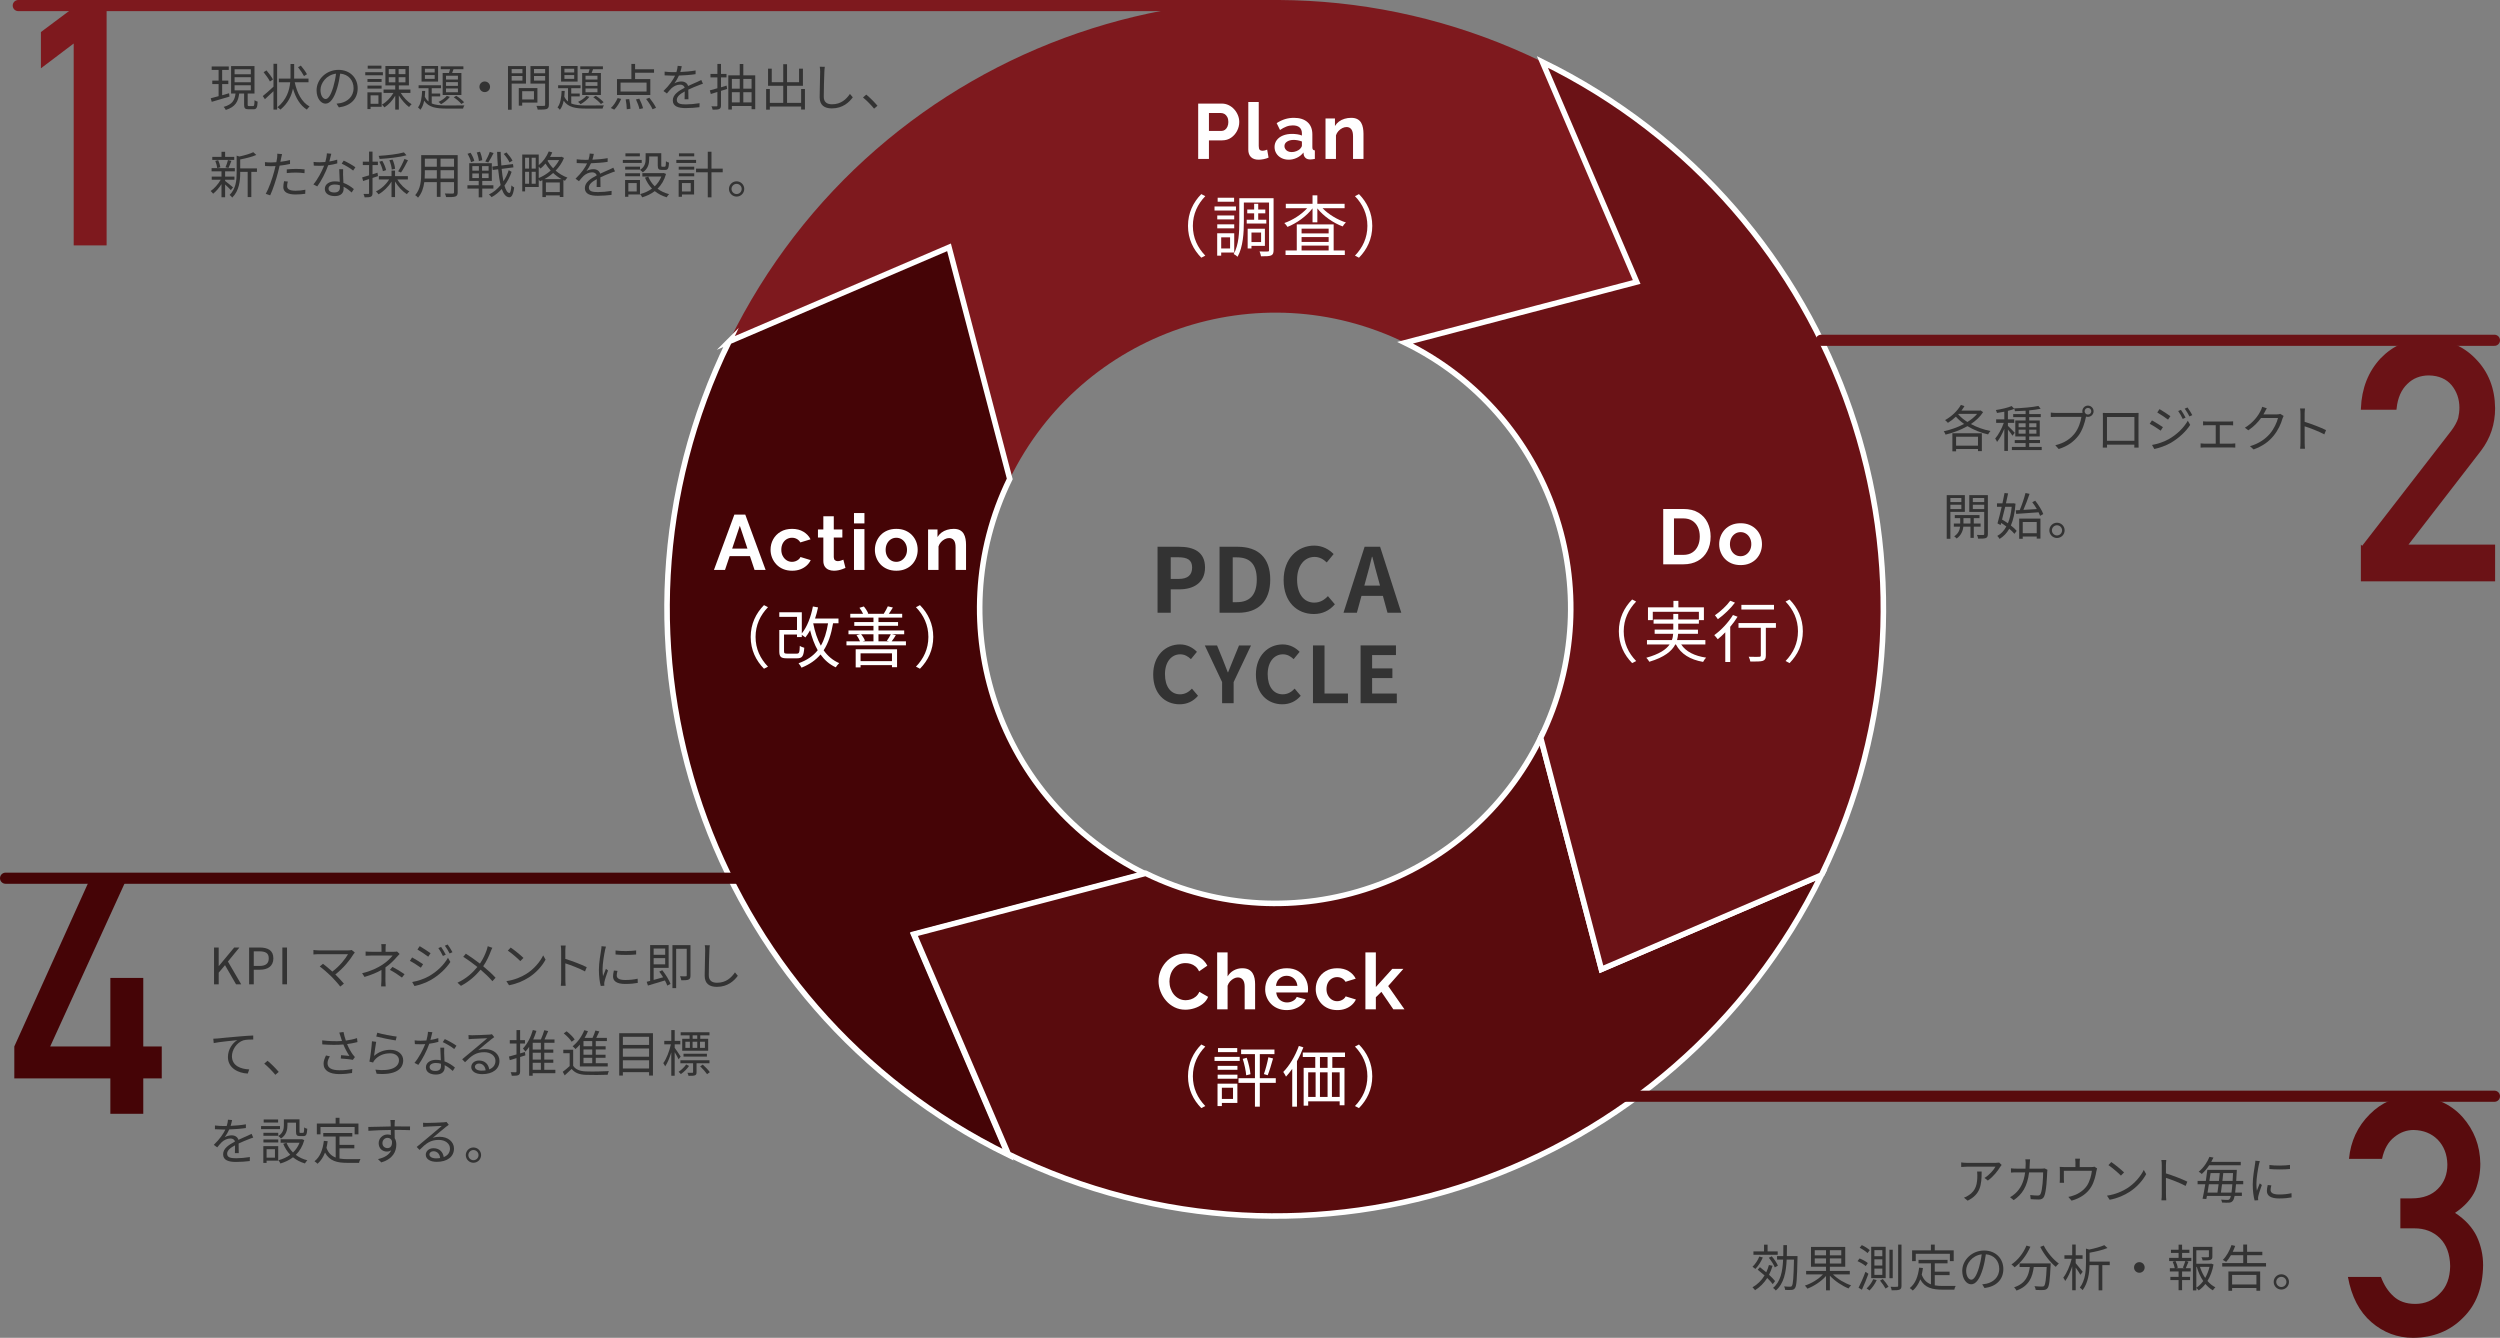 <?xml version="1.0" encoding="UTF-8"?>
<svg id="b" data-name="レイヤー 2" xmlns="http://www.w3.org/2000/svg" width="898" height="480.545" viewBox="0 0 898 480.545">
  <rect x="0" y="0" width="898" height="480.545" fill="#808080" stroke="none"/>
  <g id="c" data-name="背景">
    <g>
      <path d="M554.019,22.243c-108.335-52.972-239.099-8.092-292.071,100.243l79.048-33.864,21.816,83.183c25.734-52.629,89.259-74.432,141.888-48.698l83.183-21.816-33.864-79.047Z" fill="#7e191e" stroke-width="0"/>
      <path d="M261.842,122.702c-52.971,108.334-8.091,239.099,100.244,292.071l-33.864-79.048,83.183-21.816c-52.63-25.734-74.432-89.26-48.699-141.888l-21.816-83.183-79.048,33.864Z" fill="#450406" stroke="#fff" stroke-miterlimit="10" stroke-width="2"/>
      <path d="M362.199,414.561c108.335,52.972,239.1,8.091,292.072-100.243l-79.048,33.864-21.816-83.183c-25.734,52.629-89.259,74.432-141.888,48.698l-83.182,21.816,33.863,79.048Z" fill="#590b0d" stroke="#fff" stroke-miterlimit="10" stroke-width="2"/>
      <path d="M654.271,314.318c52.972-108.335,8.091-239.099-100.244-292.071l33.864,79.047-83.183,21.816c52.63,25.734,74.432,89.259,48.699,141.888l21.816,83.183,79.048-33.864Z" fill="#6b1216" stroke="#fff" stroke-miterlimit="10" stroke-width="2"/>
      <g>
        <path d="M415.793,196.396h7.775c5.248,0,9.279,1.856,9.279,7.456,0,5.408-4.064,7.839-9.151,7.839h-3.168v8.415h-4.735v-23.71ZM423.376,207.948c3.264,0,4.832-1.376,4.832-4.096,0-2.752-1.728-3.68-4.991-3.68h-2.688v7.775h2.848Z" fill="#333" stroke-width="0"/>
        <path d="M438.062,196.396h6.495c7.231,0,11.712,3.776,11.712,11.775,0,7.967-4.481,11.935-11.456,11.935h-6.751v-23.71ZM444.269,216.299c4.416,0,7.168-2.368,7.168-8.127,0-5.792-2.752-7.967-7.168-7.967h-1.472v16.095h1.472Z" fill="#333" stroke-width="0"/>
        <path d="M461.082,208.364c0-7.808,5.023-12.383,11.007-12.383,3.008,0,5.408,1.44,6.944,3.04l-2.464,3.008c-1.216-1.152-2.592-1.984-4.384-1.984-3.584,0-6.271,3.072-6.271,8.159,0,5.152,2.432,8.255,6.175,8.255,2.048,0,3.616-.96,4.896-2.335l2.495,2.944c-1.951,2.272-4.479,3.487-7.551,3.487-5.984,0-10.848-4.288-10.848-12.191Z" fill="#333" stroke-width="0"/>
        <path d="M490.166,196.396h5.567l7.616,23.71h-4.96l-1.664-6.08h-7.68l-1.663,6.08h-4.8l7.583-23.71ZM490.071,210.348h5.632l-.704-2.592c-.736-2.464-1.376-5.184-2.048-7.744h-.16c-.608,2.592-1.312,5.28-2.016,7.744l-.704,2.592Z" fill="#333" stroke-width="0"/>
        <path d="M414.228,242.311c0-6.832,4.396-10.836,9.632-10.836,2.632,0,4.731,1.26,6.075,2.66l-2.155,2.632c-1.065-1.008-2.269-1.736-3.836-1.736-3.137,0-5.488,2.688-5.488,7.14,0,4.508,2.128,7.224,5.404,7.224,1.792,0,3.164-.84,4.283-2.044l2.185,2.576c-1.708,1.988-3.92,3.052-6.608,3.052-5.235,0-9.491-3.752-9.491-10.668Z" fill="#333" stroke-width="0"/>
        <path d="M438.979,244.999l-6.216-13.16h4.396l2.071,5.068c.589,1.54,1.148,2.996,1.792,4.592h.112c.644-1.596,1.26-3.052,1.848-4.592l2.072-5.068h4.312l-6.244,13.16v7.588h-4.144v-7.588Z" fill="#333" stroke-width="0"/>
        <path d="M451.12,242.311c0-6.832,4.396-10.836,9.632-10.836,2.632,0,4.731,1.26,6.075,2.66l-2.155,2.632c-1.065-1.008-2.269-1.736-3.836-1.736-3.137,0-5.488,2.688-5.488,7.14,0,4.508,2.128,7.224,5.404,7.224,1.792,0,3.164-.84,4.283-2.044l2.185,2.576c-1.708,1.988-3.92,3.052-6.608,3.052-5.235,0-9.491-3.752-9.491-10.668Z" fill="#333" stroke-width="0"/>
        <path d="M471.621,231.839h4.144v17.276h8.429v3.472h-12.572v-20.748Z" fill="#333" stroke-width="0"/>
        <path d="M488.718,231.839h12.712v3.472h-8.568v4.788h7.28v3.472h-7.28v5.544h8.876v3.472h-13.02v-20.748Z" fill="#333" stroke-width="0"/>
      </g>
    </g>
    <g>
      <path d="M430.387,57.085v-19.88h8.428c.914,0,1.754.186,2.519.56s1.433.877,2.003,1.512c.568.635,1.012,1.344,1.329,2.128.317.784.477,1.587.477,2.408,0,1.12-.262,2.184-.784,3.192-.522,1.008-1.241,1.83-2.156,2.464-.914.635-1.997.952-3.248.952h-4.704v6.664h-3.863ZM434.25,47.034h4.481c.467,0,.887-.131,1.26-.392s.672-.639.896-1.134c.224-.494.336-1.059.336-1.694,0-.69-.126-1.278-.378-1.764-.252-.485-.579-.849-.981-1.092s-.835-.364-1.302-.364h-4.312v6.44Z" fill="#fff" stroke-width="0"/>
      <path d="M448.387,36.645h3.752v15.786c0,.675.112,1.129.336,1.363.225.234.532.351.925.351.298,0,.606-.037.924-.112s.597-.169.84-.28l.504,2.856c-.504.243-1.092.43-1.764.56s-1.279.196-1.82.196c-1.176,0-2.086-.313-2.729-.94-.644-.627-.967-1.52-.967-2.681v-17.098Z" fill="#fff" stroke-width="0"/>
      <path d="M457.818,52.801c0-.941.266-1.766.798-2.476s1.274-1.259,2.226-1.647c.952-.387,2.044-.581,3.276-.581.616,0,1.241.046,1.876.14.635.094,1.185.243,1.652.448v-.781c0-.916-.276-1.622-.826-2.117-.551-.495-1.368-.743-2.45-.743-.803,0-1.568.14-2.296.42-.729.28-1.494.691-2.296,1.232l-1.204-2.464c.971-.634,1.964-1.11,2.982-1.428,1.017-.317,2.086-.476,3.205-.476,2.091,0,3.72.515,4.887,1.546,1.166,1.031,1.75,2.502,1.75,4.416v4.61c0,.387.069.663.21.828.14.166.368.267.685.304v3.052c-.336.056-.64.102-.91.14-.271.037-.499.056-.685.056-.747,0-1.312-.168-1.694-.504s-.62-.746-.714-1.232l-.084-.756c-.635.821-1.428,1.456-2.38,1.904-.952.448-1.923.672-2.912.672-.971,0-1.844-.198-2.618-.594-.774-.397-1.382-.941-1.819-1.632-.44-.692-.658-1.471-.658-2.338ZM466.946,53.529c.205-.218.373-.436.504-.655.13-.218.196-.418.196-.601v-1.447c-.448-.182-.934-.323-1.456-.423-.523-.1-1.018-.15-1.484-.15-.971,0-1.769.205-2.394.614-.626.41-.939.951-.939,1.625,0,.364.102.71.309,1.037.205.328.504.592.895.792s.858.3,1.4.3c.56,0,1.11-.104,1.651-.314.541-.209.981-.468,1.316-.778Z" fill="#fff" stroke-width="0"/>
      <path d="M489.762,57.085h-3.752v-8.113c0-1.159-.205-2.005-.616-2.539-.41-.533-.98-.8-1.708-.8-.504,0-1.013.128-1.525.383-.514.256-.976.606-1.386,1.053-.411.447-.71.961-.896,1.545v8.472h-3.752v-14.532h3.388v2.711c.373-.627.85-1.158,1.429-1.592.578-.434,1.245-.766,2.002-.997.756-.231,1.554-.346,2.394-.346.914,0,1.666.162,2.254.484.588.323,1.036.757,1.344,1.301.309.544.522,1.158.644,1.841.121.683.182,1.375.182,2.076v9.053Z" fill="#fff" stroke-width="0"/>
      <path d="M431.503,69.72l1.44.744c-2.761,2.856-4.465,6.409-4.465,10.681s1.704,7.825,4.465,10.681l-1.44.744c-2.881-2.928-4.776-6.745-4.776-11.425s1.895-8.497,4.776-11.425Z" fill="#fff" stroke-width="0"/>
      <path d="M443.958,75.624h-7.705v-1.464h7.705v1.464ZM438.654,90.698v1.128h-1.44v-8.04h6.121v6.913h-4.681ZM443.334,78.816h-6.097v-1.416h6.097v1.416ZM437.238,80.569h6.097v1.44h-6.097v-1.44ZM443.286,72.456h-5.905v-1.44h5.905v1.44ZM438.654,85.249v4.008h3.192v-4.008h-3.192ZM457.471,89.833c0,1.056-.216,1.632-.888,1.92-.648.288-1.849.312-3.624.312-.072-.456-.312-1.272-.528-1.752,1.272.072,2.521.048,2.928.024.36,0,.48-.096.48-.504v-17.089h-9.049v6.984c0,3.721-.264,9.001-2.256,12.505-.265-.288-.984-.792-1.393-.984,1.872-3.312,2.017-7.993,2.017-11.521v-8.544h12.312v18.649ZM450.487,78.936v-2.304h-2.472v-1.368h2.472v-2.064h1.464v2.064h2.545v1.368h-2.545v2.304h2.904v1.368h-7.032v-1.368h2.664ZM449.527,88.321v.936h-1.368v-7.104h6.192v6.168h-4.824ZM449.527,83.521v3.432h3.456v-3.432h-3.456Z" fill="#fff" stroke-width="0"/>
      <path d="M475.065,74.784c2.112,2.208,5.353,4.152,8.401,5.137-.408.312-.936.984-1.177,1.416-3.312-1.224-6.912-3.696-9.097-6.481v5.016h-1.728v-5.04c-2.185,2.856-5.737,5.377-9.001,6.672-.24-.408-.744-1.056-1.128-1.392,2.952-1.008,6.144-3.048,8.208-5.329h-7.681v-1.584h9.602v-3.024h1.728v3.024h9.793v1.584h-7.921ZM479.049,89.977h4.009v1.608h-21.29v-1.608h4.032v-9.361h13.249v9.361ZM467.529,82.129v1.704h9.721v-1.704h-9.721ZM477.249,85.153h-9.721v1.752h9.721v-1.752ZM467.529,89.977h9.721v-1.752h-9.721v1.752Z" fill="#fff" stroke-width="0"/>
      <path d="M488.144,92.57l-1.44-.744c2.76-2.856,4.464-6.409,4.464-10.681s-1.704-7.825-4.464-10.681l1.44-.744c2.881,2.928,4.776,6.745,4.776,11.425s-1.895,8.497-4.776,11.425Z" fill="#fff" stroke-width="0"/>
    </g>
    <g>
      <path d="M597.429,202.702v-19.88h7.224c2.165,0,3.977.443,5.432,1.33,1.456.887,2.549,2.082,3.276,3.584.729,1.502,1.092,3.168,1.092,4.998,0,2.016-.401,3.771-1.204,5.264-.803,1.494-1.937,2.651-3.401,3.472-1.466.822-3.197,1.232-5.194,1.232h-7.224ZM610.561,192.734c0-1.288-.233-2.422-.7-3.402s-1.139-1.745-2.016-2.296c-.878-.55-1.942-.826-3.192-.826h-3.36v13.104h3.36c1.27,0,2.343-.284,3.22-.854.878-.569,1.545-1.353,2.002-2.352.458-.998.686-2.123.686-3.373Z" fill="#fff" stroke-width="0"/>
      <path d="M625.23,202.982c-1.195,0-2.269-.198-3.221-.595s-1.76-.946-2.422-1.647c-.663-.702-1.172-1.504-1.525-2.409-.355-.905-.532-1.855-.532-2.852,0-1.015.177-1.975.532-2.879.353-.905.862-1.708,1.525-2.409.662-.702,1.47-1.25,2.422-1.648.952-.397,2.025-.595,3.221-.595,1.194,0,2.263.198,3.206.595.942.398,1.75.946,2.422,1.648s1.18,1.504,1.525,2.409.519,1.865.519,2.879c0,.997-.173,1.947-.519,2.852s-.85,1.708-1.512,2.409c-.663.702-1.47,1.25-2.422,1.647s-2.025.595-3.22.595ZM621.394,195.477c0,.843.168,1.589.504,2.239.336.65.793,1.159,1.372,1.525.578.366,1.231.549,1.96.549.709,0,1.353-.188,1.932-.563.578-.376,1.04-.888,1.386-1.538.346-.65.519-1.397.519-2.239,0-.824-.173-1.566-.519-2.225s-.808-1.172-1.386-1.538c-.579-.366-1.223-.549-1.932-.549-.729,0-1.382.188-1.96.563-.579.376-1.036.888-1.372,1.538-.336.65-.504,1.397-.504,2.238Z" fill="#fff" stroke-width="0"/>
      <path d="M586.266,215.336l1.44.744c-2.761,2.856-4.465,6.409-4.465,10.681s1.704,7.825,4.465,10.681l-1.44.744c-2.881-2.928-4.776-6.745-4.776-11.425s1.895-8.497,4.776-11.425Z" fill="#fff" stroke-width="0"/>
      <path d="M603.881,231.49c1.704,2.568,4.776,4.128,8.953,4.729-.384.36-.84,1.08-1.08,1.536-4.681-.816-7.945-2.832-9.77-6.265h-.216c-1.248,2.377-3.864,4.585-9.337,6.217-.191-.384-.695-1.056-1.08-1.44,4.681-1.296,7.129-2.976,8.377-4.776h-8.137v-1.584h8.953c.288-.744.408-1.512.456-2.256h-6.648v-1.488h6.696v-2.136h-7.081v-1.512h7.081v-1.992h1.776v1.992h7.416v-2.76h-16.561v3.001h-1.728v-4.608h9.145v-2.329h1.776v2.329h9.169v4.608h-1.801v1.272h-7.416v2.136h7.08v1.488h-7.128c-.049.744-.168,1.512-.385,2.256h10.177v1.584h-8.688Z" fill="#fff" stroke-width="0"/>
      <path d="M624.137,221.529c-.744,1.224-1.656,2.448-2.641,3.624v12.625h-1.776v-10.657c-.912.936-1.824,1.8-2.712,2.496-.265-.36-.889-1.128-1.248-1.488,2.472-1.752,5.064-4.513,6.721-7.225l1.656.625ZM623.2,216.465c-1.56,2.112-4.009,4.44-6.144,5.952-.264-.384-.744-1.08-1.056-1.416,1.992-1.344,4.296-3.504,5.496-5.208l1.704.672ZM637.913,225.513h-3.624v9.913c0,1.104-.264,1.656-1.056,1.944-.816.264-2.16.264-4.513.264-.072-.48-.312-1.224-.576-1.728,1.704.048,3.288.048,3.744.024s.601-.12.601-.528v-9.889h-8.017v-1.704h13.44v1.704ZM637.218,218.937h-11.714v-1.68h11.714v1.68Z" fill="#fff" stroke-width="0"/>
      <path d="M642.808,238.186l-1.44-.744c2.76-2.856,4.464-6.409,4.464-10.681s-1.704-7.825-4.464-10.681l1.44-.744c2.881,2.928,4.776,6.745,4.776,11.425s-1.895,8.497-4.776,11.425Z" fill="#fff" stroke-width="0"/>
    </g>
    <g>
      <path d="M416.148,352.438c0-1.213.219-2.403.658-3.57.439-1.166,1.077-2.229,1.918-3.191.84-.961,1.866-1.727,3.08-2.296,1.213-.569,2.594-.855,4.144-.855,1.829,0,3.411.402,4.746,1.204,1.334.803,2.328,1.849,2.982,3.136l-2.969,2.044c-.336-.746-.774-1.339-1.315-1.777-.542-.439-1.12-.746-1.736-.924s-1.223-.267-1.82-.267c-.971,0-1.815.196-2.533.588-.72.393-1.321.906-1.807,1.54-.485.635-.845,1.345-1.078,2.128-.233.784-.35,1.568-.35,2.353,0,.878.14,1.722.42,2.534.28.811.677,1.53,1.19,2.155.513.626,1.129,1.12,1.848,1.484.719.364,1.507.546,2.366.546.615,0,1.241-.102,1.876-.308.634-.205,1.222-.532,1.764-.981.541-.448.961-1.026,1.26-1.735l3.164,1.819c-.392.99-1.031,1.83-1.918,2.521s-1.881,1.213-2.981,1.567c-1.102.355-2.194.532-3.276.532-1.419,0-2.716-.294-3.892-.882-1.177-.588-2.189-1.372-3.038-2.353-.85-.98-1.513-2.081-1.988-3.304s-.714-2.459-.714-3.71Z" fill="#fff" stroke-width="0"/>
      <path d="M450.836,362.546h-3.752v-8.113c0-1.122-.22-1.959-.658-2.511s-1.04-.828-1.806-.828c-.448,0-.924.128-1.428.383-.504.256-.957.606-1.358,1.053s-.695.961-.882,1.545v8.472h-3.752v-20.44h3.752v8.619c.541-.923,1.278-1.643,2.212-2.16.934-.517,1.95-.774,3.052-.774.952,0,1.727.161,2.324.484s1.065.757,1.4,1.301c.336.545.569,1.153.7,1.827.13.674.195,1.371.195,2.091v9.053Z" fill="#fff" stroke-width="0"/>
      <path d="M462.179,362.826c-1.176,0-2.239-.198-3.191-.595s-1.765-.941-2.437-1.634c-.672-.691-1.19-1.485-1.554-2.381s-.546-1.842-.546-2.838c0-1.385.312-2.649.938-3.794.626-1.145,1.522-2.063,2.688-2.756,1.166-.692,2.543-1.038,4.13-1.038,1.605,0,2.978.347,4.116,1.04,1.138.693,2.011,1.608,2.618,2.745.606,1.138.909,2.362.909,3.675,0,.222-.009.448-.027.68-.019.231-.038.42-.057.568h-11.34c.074.73.294,1.367.658,1.914.364.548.83.963,1.4,1.246.568.282,1.18.424,1.834.424.746,0,1.451-.183,2.113-.546.663-.364,1.115-.845,1.358-1.442l3.22.895c-.354.747-.863,1.41-1.525,1.988-.663.579-1.442,1.032-2.338,1.358-.896.326-1.886.489-2.969.489ZM458.343,354.118h7.672c-.074-.73-.284-1.363-.63-1.901s-.798-.958-1.357-1.259c-.56-.301-1.185-.451-1.876-.451-.673,0-1.284.15-1.834.451-.551.301-.999.721-1.345,1.259s-.556,1.172-.63,1.901Z" fill="#fff" stroke-width="0"/>
      <path d="M480.369,362.826c-1.195,0-2.268-.198-3.22-.595-.952-.398-1.765-.951-2.437-1.661-.672-.711-1.19-1.519-1.554-2.423-.364-.905-.546-1.855-.546-2.853,0-1.366.312-2.616.938-3.752.626-1.135,1.517-2.044,2.675-2.728,1.156-.684,2.528-1.024,4.115-1.024s2.949.346,4.088,1.035c1.139.691,1.988,1.597,2.549,2.717l-3.668,1.12c-.318-.542-.738-.957-1.261-1.246s-1.102-.435-1.735-.435c-.71,0-1.358.179-1.946.536-.588.356-1.05.86-1.386,1.511-.336.649-.504,1.405-.504,2.266,0,.843.172,1.589.518,2.239.345.649.808,1.162,1.386,1.537.579.376,1.223.564,1.933.564.447,0,.872-.074,1.273-.225.401-.148.761-.353,1.078-.615s.551-.56.7-.896l3.668,1.12c-.336.729-.826,1.382-1.47,1.96-.644.579-1.4,1.032-2.269,1.358s-1.844.489-2.926.489Z" fill="#fff" stroke-width="0"/>
      <path d="M500.476,362.546l-4.284-6.279-1.988,1.944v4.335h-3.752v-20.44h3.752v12.438l5.908-6.529h3.976l-5.46,6.168,5.853,8.364h-4.004Z" fill="#fff" stroke-width="0"/>
      <path d="M431.504,375.18l1.44.744c-2.761,2.856-4.465,6.409-4.465,10.682s1.704,7.824,4.465,10.681l-1.44.744c-2.881-2.929-4.776-6.745-4.776-11.425s1.895-8.497,4.776-11.426Z" fill="#fff" stroke-width="0"/>
      <path d="M445.303,381.085h-9.049v-1.465h9.049v1.465ZM444.463,396.182h-5.568v1.105h-1.56v-8.041h7.129v6.936ZM437.382,382.861h7.106v1.416h-7.106v-1.416ZM437.382,386.03h7.106v1.44h-7.106v-1.44ZM444.415,377.916h-6.913v-1.44h6.913v1.44ZM438.895,390.709v4.033h4.008v-4.033h-4.008ZM458.264,388.957h-5.736v8.569h-1.752v-8.569h-5.904v-1.68h5.904v-8.641h-4.969v-1.656h11.977v1.656h-5.257v8.641h5.736v1.68ZM447.824,379.956c.672,1.897,1.2,4.32,1.344,5.905l-1.536.384c-.12-1.608-.647-4.057-1.248-5.904l1.44-.385ZM453.992,385.813c.575-1.584,1.272-4.2,1.607-6.048l1.681.432c-.576,2.017-1.272,4.488-1.921,6.024l-1.367-.408Z" fill="#fff" stroke-width="0"/>
      <path d="M468.174,376.212c-.647,1.681-1.416,3.385-2.304,4.969v16.346h-1.704v-13.586c-.721,1.032-1.465,1.969-2.232,2.784-.168-.384-.696-1.272-.984-1.68,2.232-2.256,4.32-5.761,5.593-9.337l1.632.504ZM478.568,379.668v3.913h4.368v13.44h-1.728v-1.416h-11.305v1.56h-1.632v-13.585h4.176v-3.913h-4.488v-1.607h15.169v1.607h-4.56ZM469.903,394.022h2.664v-8.833h-2.664v8.833ZM476.863,379.668h-2.736v3.913h2.736v-3.913ZM474.127,385.189v8.833h2.736v-8.833h-2.736ZM481.207,385.189h-2.784v8.833h2.784v-8.833Z" fill="#fff" stroke-width="0"/>
      <path d="M488.142,398.031l-1.44-.744c2.76-2.856,4.464-6.409,4.464-10.681s-1.704-7.825-4.464-10.682l1.44-.744c2.881,2.929,4.776,6.745,4.776,11.426s-1.895,8.496-4.776,11.425Z" fill="#fff" stroke-width="0"/>
    </g>
    <g>
      <path d="M263.783,184.846h3.921l7.308,19.88h-3.977l-1.651-4.956h-7.3l-1.66,4.956h-3.977l7.336-19.88ZM268.478,197.054l-2.735-8.204-2.748,8.204h5.483Z" fill="#fff" stroke-width="0"/>
      <path d="M284.542,205.005c-1.195,0-2.268-.198-3.22-.595s-1.765-.951-2.437-1.661-1.19-1.518-1.554-2.423-.546-1.855-.546-2.853c0-1.366.312-2.616.938-3.752.626-1.135,1.517-2.044,2.675-2.728,1.156-.683,2.528-1.024,4.115-1.024s2.949.346,4.088,1.036c1.139.691,1.988,1.596,2.549,2.716l-3.668,1.12c-.318-.541-.738-.957-1.261-1.246-.522-.289-1.102-.434-1.735-.434-.71,0-1.358.178-1.946.536-.588.357-1.05.86-1.386,1.511-.336.65-.504,1.405-.504,2.266,0,.842.172,1.588.518,2.239.345.65.808,1.162,1.386,1.538.579.376,1.223.563,1.933.563.447,0,.872-.074,1.273-.224.401-.149.761-.354,1.078-.616.317-.261.551-.56.7-.896l3.668,1.12c-.336.728-.826,1.381-1.47,1.96-.644.579-1.4,1.032-2.269,1.358s-1.844.49-2.926.49Z" fill="#fff" stroke-width="0"/>
      <path d="M303.695,203.998c-.317.131-.7.28-1.148.448-.447.168-.929.303-1.441.406-.514.102-1.032.154-1.554.154-.691,0-1.326-.12-1.904-.36-.579-.241-1.041-.624-1.386-1.151-.346-.527-.519-1.216-.519-2.066v-8.35h-1.932v-2.884h1.932v-4.76h3.752v4.76h3.08v2.884h-3.08v7.075c.019.498.158.856.42,1.078s.588.332.981.332c.392,0,.774-.065,1.147-.196.373-.13.672-.243.896-.336l.756,2.968Z" fill="#fff" stroke-width="0"/>
      <path d="M306.755,188.01v-3.724h3.752v3.724h-3.752ZM306.755,204.726v-14.672h3.752v14.672h-3.752Z" fill="#fff" stroke-width="0"/>
      <path d="M321.959,205.005c-1.195,0-2.269-.198-3.221-.595s-1.76-.946-2.422-1.647c-.663-.702-1.172-1.504-1.525-2.409-.355-.905-.532-1.855-.532-2.852,0-1.015.177-1.975.532-2.879.353-.905.862-1.708,1.525-2.409.662-.702,1.47-1.25,2.422-1.648.952-.397,2.025-.595,3.221-.595,1.194,0,2.263.198,3.206.595.942.398,1.75.946,2.422,1.648s1.18,1.504,1.525,2.409.519,1.865.519,2.879c0,.997-.173,1.947-.519,2.852s-.85,1.708-1.512,2.409c-.663.702-1.47,1.25-2.422,1.647s-2.025.595-3.22.595ZM318.123,197.501c0,.843.168,1.589.504,2.239.336.65.793,1.159,1.372,1.525.578.366,1.231.549,1.96.549.709,0,1.353-.188,1.932-.563.578-.376,1.04-.888,1.386-1.538.346-.65.519-1.397.519-2.239,0-.824-.173-1.566-.519-2.225s-.808-1.172-1.386-1.538c-.579-.366-1.223-.549-1.932-.549-.729,0-1.382.188-1.96.563-.579.376-1.036.888-1.372,1.538-.336.65-.504,1.397-.504,2.238Z" fill="#fff" stroke-width="0"/>
      <path d="M346.998,204.726h-3.752v-8.113c0-1.159-.205-2.005-.616-2.539-.41-.533-.98-.8-1.708-.8-.504,0-1.013.128-1.525.383-.514.256-.976.606-1.386,1.053-.411.447-.71.961-.896,1.545v8.472h-3.752v-14.532h3.388v2.711c.373-.627.85-1.158,1.429-1.592.578-.434,1.245-.766,2.002-.997.756-.231,1.554-.346,2.394-.346.914,0,1.666.162,2.254.484.588.323,1.036.757,1.344,1.301.309.544.522,1.158.644,1.841.121.683.182,1.375.182,2.076v9.053Z" fill="#fff" stroke-width="0"/>
      <path d="M274.424,217.36l1.44.744c-2.761,2.856-4.465,6.409-4.465,10.681s1.704,7.825,4.465,10.681l-1.44.744c-2.881-2.928-4.776-6.745-4.776-11.425s1.895-8.497,4.776-11.425Z" fill="#fff" stroke-width="0"/>
      <path d="M299.24,223.889c-.673,3.984-1.728,7.152-3.385,9.697,1.44,2.04,3.288,3.624,5.593,4.608-.384.336-.96,1.032-1.248,1.512-2.257-1.056-4.032-2.616-5.473-4.608-1.704,2.016-3.912,3.552-6.816,4.728-.192-.408-.744-1.2-1.08-1.584,3.024-1.08,5.256-2.616,6.889-4.68-1.177-2.064-2.064-4.489-2.736-7.177-.528.96-1.08,1.824-1.681,2.568-.288-.216-.864-.624-1.296-.912v.792h-1.728v-.912h-4.656v5.977c0,.768.192.888,1.177.888h3.384c.888,0,1.032-.384,1.105-2.809.359.288,1.103.576,1.607.696-.216,3.024-.72,3.792-2.567,3.792h-3.696c-2.112,0-2.713-.504-2.713-2.544v-7.633h6.36v-4.704h-6.36v-1.656h8.089v7.585c1.92-2.352,3.265-5.904,3.984-9.673l1.849.336c-.288,1.392-.648,2.736-1.08,4.008h8.424v1.704h-1.943ZM292.112,223.936c.576,2.976,1.464,5.689,2.736,7.993,1.248-2.16,2.064-4.824,2.592-8.04h-5.305l-.023.048Z" fill="#fff" stroke-width="0"/>
      <path d="M325.412,230.369v1.44h-21.362v-1.44h4.873c-.288-.672-.769-1.56-1.272-2.184l1.32-.36h-4.2v-1.368h8.977v-1.656h-6.889v-1.344h6.889v-1.608h-8.329v-1.368h4.608c-.311-.672-.815-1.512-1.319-2.161l1.584-.48c.647.768,1.319,1.824,1.584,2.544l-.265.096h5.833c.48-.768,1.128-1.92,1.464-2.688l1.824.432c-.504.816-1.008,1.632-1.464,2.256h4.801v1.368h-8.521v1.608h7.033v1.344h-7.033v1.656h9.241v1.368h-4.465l1.465.336c-.505.84-1.032,1.632-1.513,2.208h5.137ZM307.363,233.226h14.857v6.432h-1.824v-.744h-11.281v.816h-1.752v-6.504ZM309.115,234.665v2.808h11.281v-2.808h-11.281ZM309.307,227.825c.6.72,1.152,1.632,1.393,2.28l-.841.264h3.889v-2.544h-4.44ZM315.547,227.825v2.544h3.841l-.84-.192c.456-.648,1.103-1.632,1.44-2.353h-4.44Z" fill="#fff" stroke-width="0"/>
      <path d="M330.45,240.21l-1.44-.744c2.76-2.856,4.464-6.409,4.464-10.681s-1.704-7.825-4.464-10.681l1.44-.744c2.881,2.928,4.776,6.745,4.776,11.425s-1.895,8.497-4.776,11.425Z" fill="#fff" stroke-width="0"/>
    </g>
    <line x1="457.541" y1="2" x2="6.566" y2="2" fill="none" stroke="#7e191e" stroke-linecap="round" stroke-linejoin="round" stroke-width="4"/>
    <line x1="896" y1="122.23" x2="654.15" y2="122.23" fill="none" stroke="#6b1216" stroke-linecap="round" stroke-linejoin="round" stroke-width="4"/>
    <path d="M26.469,15.63l-11.771,8.906v-13.029L26.469,2.714h11.825v85.43h-11.825V15.63Z" fill="#7e191e" stroke-width="0"/>
    <line x1="274.68" y1="315.452" x2="2" y2="315.452" fill="none" stroke="#450406" stroke-linecap="round" stroke-linejoin="round" stroke-width="4"/>
    <g>
      <path d="M82.446,34.687c-2.251.666-4.646,1.368-6.392,1.891l-.36-1.278c.792-.198,1.765-.45,2.827-.756v-4.357h-2.269v-1.242h2.269v-3.836h-2.485v-1.224h6.14v1.224h-2.377v3.836h2.215v1.242h-2.215v4.015l2.485-.702.162,1.188ZM90.89,38.108c.414,0,.486-.27.54-2.124.252.233.792.432,1.117.521-.09,2.197-.432,2.755-1.513,2.755h-1.747c-1.278,0-1.603-.378-1.603-1.674v-3.998h-1.764c-.36,2.863-1.333,4.826-4.826,5.906-.126-.307-.486-.847-.756-1.099,3.169-.864,3.979-2.484,4.267-4.808h-1.603v-9.849h8.409v9.849h-2.449v3.998c0,.449.072.521.522.521h1.404ZM84.264,26.674h5.834v-1.8h-5.834v1.8ZM84.264,29.538h5.834v-1.801h-5.834v1.801ZM84.264,32.455h5.834v-1.837h-5.834v1.837Z" fill="#333" stroke-width="0"/>
      <path d="M98.231,22.929h1.315v16.439h-1.315v-6.608c-1.062,1.026-2.161,2.053-3.079,2.881l-.756-1.134c.954-.774,2.448-2.053,3.835-3.367v-8.211ZM96.953,29.267c-.432-.899-1.422-2.305-2.269-3.331l1.044-.647c.864,1.008,1.873,2.376,2.323,3.259l-1.098.72ZM105.865,29.555c.864,3.926,2.539,7.166,5.33,8.697-.324.27-.756.756-.972,1.116-2.413-1.495-3.998-4.178-4.988-7.562-.54,2.665-1.8,5.33-4.501,7.562-.271-.288-.721-.612-1.081-.847,3.295-2.7,4.303-6.014,4.591-8.967h-4.087v-1.315h4.177c.018-.378.018-.738.018-1.098v-4.159h1.315v4.159c0,.359,0,.72-.018,1.098h5.168v1.315h-4.952ZM109.197,27.323c-.432-.828-1.333-2.179-2.143-3.187l1.008-.576c.81.954,1.764,2.269,2.196,3.097l-1.062.666Z" fill="#333" stroke-width="0"/>
      <path d="M121.728,38.577l-.846-1.333c.576-.054,1.134-.144,1.549-.233,2.305-.522,4.573-2.233,4.573-5.348,0-2.719-1.747-4.97-4.808-5.222-.234,1.674-.576,3.511-1.08,5.186-1.099,3.709-2.521,5.6-4.195,5.6-1.603,0-3.205-1.837-3.205-4.808,0-3.907,3.475-7.328,7.868-7.328,4.213,0,6.896,2.971,6.896,6.626,0,3.781-2.485,6.302-6.752,6.86ZM116.974,35.569c.847,0,1.801-1.206,2.719-4.249.45-1.494.81-3.205,1.009-4.861-3.457.433-5.582,3.385-5.582,5.834,0,2.269,1.044,3.276,1.855,3.276Z" fill="#333" stroke-width="0"/>
      <path d="M137.539,27.035h-6.338v-1.099h6.338v1.099ZM137.089,38.36h-3.979v.828h-1.134v-6.031h5.114v5.203ZM137.071,29.429h-5.078v-1.062h5.078v1.062ZM131.993,30.744h5.078v1.081h-5.078v-1.081ZM137.016,24.658h-4.933v-1.08h4.933v1.08ZM133.109,34.255v3.024h2.827v-3.024h-2.827ZM143.93,33.373c.973,1.585,2.539,3.223,3.925,4.069-.288.234-.72.702-.918,1.008-1.26-.918-2.665-2.521-3.673-4.159v5.078h-1.296v-4.97c-1.026,1.728-2.449,3.295-3.889,4.178-.198-.288-.612-.774-.882-1.009,1.548-.847,3.151-2.484,4.141-4.195h-3.565v-1.206h4.195v-1.494h-3.529v-6.969h8.444v6.969h-3.619v1.494h4.159v1.206h-3.493ZM139.645,26.639h2.377v-1.837h-2.377v1.837ZM139.645,29.574h2.377v-1.855h-2.377v1.855ZM145.641,24.802h-2.449v1.837h2.449v-1.837ZM145.641,27.719h-2.449v1.855h2.449v-1.855Z" fill="#333" stroke-width="0"/>
      <path d="M155.075,37.154c1.422.612,3.259.72,5.474.738.792,0,5.222,0,6.266-.036-.198.288-.414.792-.486,1.152h-5.78c-3.889,0-6.572-.432-8.192-2.845-.252,1.296-.684,2.448-1.369,3.277-.162-.253-.558-.667-.846-.864,1.081-1.297,1.387-3.71,1.477-5.906h1.116c-.036.685-.072,1.387-.144,2.053.342.738.792,1.315,1.333,1.746v-4.789h-3.565v-1.044h8.066v1.044h-3.349v1.927h3.043v1.026h-3.043v2.521ZM157.362,29.322h-5.941v-5.618h5.941v5.618ZM156.138,24.694h-3.511v1.333h3.511v-1.333ZM156.138,26.962h-3.511v1.369h3.511v-1.369ZM161.612,34.795c-.774.99-2.053,1.998-3.187,2.647-.198-.216-.63-.666-.9-.847,1.134-.521,2.287-1.332,2.971-2.16l1.117.36ZM161.269,26.224c.144-.432.288-.918.396-1.368h-3.349v-1.026h8.138v1.026h-3.547c-.162.469-.342.954-.504,1.368h3.331v7.905h-6.734v-7.905h2.269ZM164.492,27.215h-4.286v1.35h4.286v-1.35ZM164.492,29.501h-4.286v1.332h4.286v-1.332ZM164.492,31.788h-4.286v1.35h4.286v-1.35ZM163.898,34.416c1.044.631,2.215,1.621,2.809,2.305l-.972.631c-.594-.721-1.765-1.747-2.755-2.413l.918-.522Z" fill="#333" stroke-width="0"/>
      <path d="M176.03,31.176c0,1.062-.846,1.908-1.908,1.908s-1.909-.846-1.909-1.908.846-1.909,1.909-1.909,1.908.847,1.908,1.909Z" fill="#333" stroke-width="0"/>
      <path d="M183.787,30.024v9.381h-1.315v-15.683h6.464v6.302h-5.149ZM183.787,24.802v1.513h3.871v-1.513h-3.871ZM187.658,28.944v-1.639h-3.871v1.639h3.871ZM187.568,36.866v1.08h-1.225v-6.319h6.698v5.239h-5.474ZM187.568,32.76v2.971h4.231v-2.971h-4.231ZM197.165,37.586c0,.882-.216,1.332-.792,1.566-.63.216-1.657.233-3.223.233-.072-.378-.288-1.008-.468-1.368,1.17.054,2.341.036,2.701.018.324,0,.432-.107.432-.449v-7.562h-5.275v-6.302h6.626v13.864ZM191.817,24.784v1.531h3.997v-1.531h-3.997ZM195.814,28.961v-1.656h-3.997v1.656h3.997Z" fill="#333" stroke-width="0"/>
      <path d="M205.188,37.154c1.422.612,3.259.72,5.474.738.792,0,5.222,0,6.266-.036-.198.288-.414.792-.486,1.152h-5.78c-3.889,0-6.572-.432-8.192-2.845-.252,1.296-.684,2.448-1.369,3.277-.162-.253-.558-.667-.846-.864,1.081-1.297,1.387-3.71,1.477-5.906h1.116c-.036.685-.072,1.387-.144,2.053.342.738.792,1.315,1.333,1.746v-4.789h-3.565v-1.044h8.066v1.044h-3.349v1.927h3.043v1.026h-3.043v2.521ZM207.474,29.322h-5.941v-5.618h5.941v5.618ZM206.25,24.694h-3.511v1.333h3.511v-1.333ZM206.25,26.962h-3.511v1.369h3.511v-1.369ZM211.724,34.795c-.774.99-2.053,1.998-3.187,2.647-.198-.216-.63-.666-.9-.847,1.134-.521,2.287-1.332,2.971-2.16l1.117.36ZM211.382,26.224c.144-.432.288-.918.396-1.368h-3.349v-1.026h8.138v1.026h-3.547c-.162.469-.342.954-.504,1.368h3.331v7.905h-6.734v-7.905h2.269ZM214.605,27.215h-4.286v1.35h4.286v-1.35ZM214.605,29.501h-4.286v1.332h4.286v-1.332ZM214.605,31.788h-4.286v1.35h4.286v-1.35ZM214.011,34.416c1.044.631,2.215,1.621,2.809,2.305l-.972.631c-.594-.721-1.765-1.747-2.755-2.413l.918-.522Z" fill="#333" stroke-width="0"/>
      <path d="M219.41,38.792c.955-.81,1.873-2.251,2.449-3.583l1.261.324c-.594,1.404-1.513,2.916-2.485,3.853l-1.225-.594ZM233.598,34.129h-11.974v-5.727h5.168v-5.438h1.333v1.909h6.806v1.26h-6.806v2.269h5.474v5.727ZM232.248,29.663h-9.345v3.205h9.345v-3.205ZM226.018,35.587c.234,1.134.432,2.61.45,3.475l-1.332.181c0-.9-.162-2.394-.397-3.547l1.279-.108ZM229.637,35.443c.558,1.081,1.134,2.539,1.351,3.439l-1.296.306c-.18-.882-.72-2.376-1.26-3.475l1.206-.271ZM233.256,35.101c.918,1.135,1.945,2.629,2.395,3.638l-1.261.504c-.414-.99-1.404-2.539-2.305-3.691l1.17-.45Z" fill="#333" stroke-width="0"/>
      <path d="M244.373,25.865c1.836-.091,3.799-.252,5.492-.559l-.018,1.333c-1.782.287-4.015.432-5.978.504-.414.954-1.008,1.98-1.621,2.791.684-.433,1.728-.667,2.502-.667,1.17,0,2.125.576,2.413,1.621,1.224-.595,2.323-1.026,3.259-1.459.54-.233.972-.432,1.477-.702l.594,1.351c-.468.126-1.117.378-1.603.576-1.008.378-2.287.9-3.655,1.549.018,1.044.036,2.574.054,3.457h-1.387c.036-.685.054-1.855.054-2.81-1.674.883-2.845,1.837-2.845,3.025,0,1.404,1.404,1.62,3.259,1.62,1.405,0,3.331-.162,4.915-.432l-.036,1.44c-1.368.18-3.367.324-4.933.324-2.575,0-4.646-.559-4.646-2.755,0-2.125,2.143-3.457,4.249-4.556-.18-.774-.828-1.116-1.638-1.116-1.134,0-2.287.558-3.097,1.315-.522.486-1.026,1.152-1.638,1.872l-1.225-.9c2.269-2.196,3.475-4.051,4.159-5.509h-.792c-.774,0-1.963-.036-2.953-.108v-1.351c.955.126,2.215.198,3.043.198.378,0,.792,0,1.188-.018.252-.774.414-1.585.45-2.251l1.477.126c-.108.54-.252,1.242-.522,2.089Z" fill="#333" stroke-width="0"/>
      <path d="M261.178,31.951l-2.197.684v5.222c0,.738-.18,1.099-.648,1.315-.45.198-1.17.234-2.359.234-.054-.343-.234-.864-.414-1.225.81.018,1.566.018,1.783.018.252,0,.342-.09.342-.342v-4.825l-2.358.738-.36-1.297c.756-.198,1.692-.468,2.719-.774v-3.889h-2.485v-1.242h2.485v-3.602h1.296v3.602h1.98v1.242h-1.98v3.547c.666-.198,1.333-.414,2.017-.612l.18,1.207ZM271.279,27.071v12.153h-1.315v-1.152h-7.076v1.278h-1.278v-12.279h4.105v-4.087h1.278v4.087h4.286ZM262.888,28.349v3.511h2.827v-3.511h-2.827ZM262.888,36.793h2.827v-3.673h-2.827v3.673ZM266.993,28.349v3.511h2.971v-3.511h-2.971ZM269.964,36.793v-3.673h-2.971v3.673h2.971Z" fill="#333" stroke-width="0"/>
      <path d="M289.133,31.968v7.382h-1.369v-1.08h-11.235v1.116h-1.333v-7.418h1.333v4.987h4.808v-6.14h-5.456v-6.158h1.332v4.862h4.123v-6.465h1.368v6.465h4.321v-4.862h1.387v6.158h-5.708v6.14h5.06v-4.987h1.369Z" fill="#333" stroke-width="0"/>
      <path d="M296.112,25.81c-.09,2.035-.216,6.284-.216,8.967,0,1.98,1.242,2.683,2.953,2.683,3.295,0,5.149-1.855,6.446-3.727l1.026,1.225c-1.243,1.71-3.565,3.978-7.526,3.978-2.593,0-4.375-1.08-4.375-4.015,0-2.665.18-7.221.18-9.111,0-.666-.036-1.315-.144-1.836l1.818.018c-.09.595-.144,1.225-.162,1.818Z" fill="#333" stroke-width="0"/>
      <path d="M309.988,35.011l1.17-1.026c1.296,1.044,2.917,2.683,4.033,3.997l-1.224,1.044c-1.152-1.422-2.701-2.971-3.979-4.015Z" fill="#333" stroke-width="0"/>
      <path d="M82.914,68.293c-.378-.45-1.296-1.332-2.053-2.017v4.573h-1.296v-4.717c-.882,1.386-1.998,2.664-3.007,3.457-.216-.307-.612-.738-.9-.973,1.296-.846,2.719-2.467,3.619-4.051h-3.223v-1.135h3.511v-1.891h-3.565v-1.134h8.354v1.134h-3.493v1.891h3.349v1.135h-3.349v.432c.684.504,2.431,1.927,2.845,2.305l-.792.99ZM84.138,57.455h-7.886v-1.116h3.313v-1.818h1.296v1.818h3.277v1.116ZM78.035,60.389c-.072-.702-.36-1.782-.703-2.593l1.044-.27c.378.81.684,1.872.774,2.557l-1.116.306ZM80.987,60.101c.324-.72.738-1.836.9-2.61l1.224.288c-.342.9-.702,1.908-1.044,2.557l-1.081-.234ZM92.295,61.74h-2.017v9.039h-1.314v-9.039h-2.683v.45c0,2.683-.342,6.284-2.863,8.786-.162-.288-.648-.756-.954-.935,2.287-2.233,2.539-5.348,2.539-7.868v-6.267l.972.307c1.837-.397,3.853-.973,5.006-1.549l1.08.99c-1.53.685-3.781,1.225-5.78,1.62v3.205h6.014v1.261Z" fill="#333" stroke-width="0"/>
      <path d="M100.992,56.788c-.072.378-.162.846-.27,1.332,1.17-.144,2.358-.36,3.457-.648v1.423c-1.17.27-2.485.468-3.745.612-.162.792-.36,1.62-.576,2.412-.648,2.558-1.873,6.267-2.809,8.247l-1.585-.54c1.081-1.855,2.359-5.51,3.025-8.049.162-.594.324-1.278.468-1.927-.594.036-1.152.055-1.656.055-.792,0-1.44-.036-2.089-.072l-.054-1.404c.864.107,1.513.126,2.161.126.594,0,1.243-.036,1.945-.09.126-.631.216-1.207.27-1.567.072-.504.09-1.116.054-1.494l1.728.144c-.108.396-.252,1.08-.324,1.44ZM103.134,66.835c0,.846.468,1.675,3.043,1.675,1.17,0,2.413-.127,3.511-.36l-.054,1.458c-.972.144-2.161.252-3.475.252-2.845,0-4.394-.864-4.394-2.647,0-.702.127-1.368.271-2.125l1.35.126c-.162.595-.252,1.152-.252,1.621ZM106.303,60.677c1.062,0,2.143.054,3.115.162l-.036,1.368c-.918-.126-1.981-.216-3.025-.216-1.135,0-2.233.054-3.349.181v-1.333c.954-.09,2.143-.162,3.295-.162Z" fill="#333" stroke-width="0"/>
      <path d="M118.297,58.012c.936-.144,1.908-.359,2.827-.666l.036,1.351c-.955.271-2.089.504-3.277.666-.882,2.539-2.484,5.654-3.925,7.599l-1.387-.721c1.495-1.746,3.025-4.627,3.853-6.733-.54.036-1.08.054-1.602.054-.666,0-1.422-.018-2.107-.054l-.09-1.351c.666.09,1.44.126,2.197.126.648,0,1.332-.036,2.035-.09.27-1.009.522-2.143.558-3.115l1.585.144c-.162.647-.414,1.746-.702,2.79ZM123.23,62.73c.018.666.09,1.837.126,2.953,1.549.558,2.809,1.44,3.745,2.232l-.774,1.225c-.774-.685-1.747-1.495-2.917-2.071.018.289.018.541.018.757,0,1.44-.918,2.61-3.151,2.61-1.98,0-3.601-.81-3.601-2.593,0-1.656,1.566-2.7,3.601-2.7.612,0,1.206.054,1.765.18-.072-1.477-.162-3.259-.198-4.537h1.404c-.036.738-.036,1.296-.018,1.944ZM120.097,69.14c1.495,0,1.998-.792,1.998-1.782,0-.234,0-.505-.018-.81-.576-.181-1.206-.271-1.855-.271-1.315,0-2.214.612-2.214,1.44,0,.847.684,1.423,2.088,1.423ZM122.726,58.786l.738-1.098c1.296.576,3.349,1.746,4.195,2.394l-.81,1.188c-.972-.828-2.917-1.945-4.123-2.485Z" fill="#333" stroke-width="0"/>
      <path d="M133.812,63.918v5.42c0,.738-.162,1.098-.612,1.315-.432.197-1.116.252-2.232.233-.054-.306-.216-.864-.396-1.224.774.018,1.476.018,1.692,0,.216,0,.306-.055.306-.324v-5.023l-2.143.702-.342-1.297c.684-.18,1.548-.45,2.485-.738v-3.69h-2.251v-1.225h2.251v-3.602h1.242v3.602h1.927v1.225h-1.927v3.312c.594-.18,1.188-.378,1.783-.576l.18,1.242-1.962.648ZM142.742,64.477c1.008,1.728,2.719,3.421,4.303,4.267-.288.216-.684.685-.9,1.009-1.548-.973-3.169-2.719-4.249-4.538v5.564h-1.26v-5.546c-1.17,1.908-2.917,3.601-4.682,4.573-.216-.342-.612-.828-.918-1.044,1.836-.847,3.637-2.503,4.735-4.285h-3.691v-1.207h4.556v-1.98h1.26v1.98h4.609v1.207h-3.763ZM146.002,55.762c-2.467.738-6.41,1.134-9.651,1.332-.036-.324-.198-.792-.342-1.099,3.151-.197,6.986-.63,9.075-1.26l.918,1.026ZM137.539,61.488c-.162-.918-.684-2.323-1.278-3.403l1.062-.306c.63,1.044,1.188,2.431,1.368,3.331l-1.152.378ZM140.708,60.911c-.018-.864-.378-2.287-.846-3.367l1.152-.216c.486,1.062.846,2.431.9,3.295l-1.206.288ZM143.012,61.541c.756-1.17,1.747-3.097,2.269-4.447l1.261.469c-.738,1.512-1.71,3.295-2.503,4.411l-1.026-.433Z" fill="#333" stroke-width="0"/>
      <path d="M164.401,69.086c0,.863-.234,1.26-.81,1.494-.612.216-1.656.234-3.349.216-.054-.36-.27-.936-.45-1.296,1.26.054,2.484.035,2.809.035.36-.018.486-.126.486-.468v-3.655h-4.844v5.311h-1.332v-5.311h-4.502c-.27,1.999-.882,4.052-2.251,5.582-.198-.271-.738-.721-1.026-.883,1.98-2.232,2.16-5.401,2.16-7.904v-6.481h13.108v13.36ZM156.911,64.134v-2.988h-4.304v1.062c0,.595-.018,1.261-.072,1.927h4.375ZM152.607,57.004v2.881h4.304v-2.881h-4.304ZM163.087,57.004h-4.844v2.881h4.844v-2.881ZM163.087,64.134v-2.988h-4.844v2.988h4.844Z" fill="#333" stroke-width="0"/>
      <path d="M173.225,67.753v3.133h-1.278v-3.133h-4.051v-1.206h4.051v-1.549h-3.403v-6.374h8.121v6.374h-3.439v1.549h3.997v1.206h-3.997ZM169.192,58.246c-.162-.81-.685-2.07-1.261-3.007l1.099-.36c.594.9,1.152,2.125,1.332,2.917l-1.17.45ZM169.66,61.307h2.359v-1.638h-2.359v1.638ZM169.66,63.955h2.359v-1.656h-2.359v1.656ZM172.019,57.85c-.054-.792-.378-2.106-.756-3.078l1.152-.271c.414.973.756,2.251.81,3.043l-1.206.306ZM175.512,59.669h-2.359v1.638h2.359v-1.638ZM175.512,62.298h-2.359v1.656h2.359v-1.656ZM177.294,54.969c-.594,1.188-1.332,2.558-1.908,3.403l-1.062-.378c.558-.918,1.26-2.394,1.603-3.439l1.368.414ZM183.776,61.722c-.594,1.746-1.476,3.457-2.575,4.951.468,1.62,1.044,2.593,1.728,2.647.396.019.648-.954.774-2.719.234.288.774.612.99.721-.36,2.79-1.026,3.583-1.765,3.547-1.17-.054-2.052-1.135-2.701-2.989-1.08,1.225-2.323,2.232-3.655,2.936-.216-.307-.612-.703-.954-.955,1.585-.738,3.007-1.926,4.213-3.385-.396-1.566-.684-3.493-.9-5.672l-1.945.252-.162-1.224,1.998-.253c-.126-1.584-.216-3.276-.27-5.041h1.278c.036,1.711.126,3.349.252,4.897l4.177-.522.162,1.207-4.231.54c.162,1.674.378,3.187.63,4.447.81-1.225,1.477-2.593,1.909-3.979l1.044.595ZM183.002,58.355c-.342-.864-1.243-2.143-2.071-3.062l1.008-.54c.828.9,1.765,2.125,2.143,2.953l-1.08.648Z" fill="#333" stroke-width="0"/>
      <path d="M202.586,56.734c-.684,1.728-1.747,3.26-3.007,4.556,1.188,1.026,2.611,1.927,4.231,2.503-.288.27-.666.774-.864,1.134-.198-.071-.378-.162-.576-.252v6.086h-1.296v-.576h-4.987v.612h-1.26v-6.067c-.288.144-.576.27-.864.396-.09-.198-.27-.468-.45-.684v2.736h-4.897v1.585h-1.026v-13.252h5.924v3.816c1.512-1.224,2.827-3.007,3.601-4.934l1.26.343c-.234.558-.504,1.116-.81,1.639h3.925l.234-.072.864.432ZM188.614,56.663v3.907h1.44v-3.907h-1.44ZM188.614,65.989h1.44v-4.285h-1.44v4.285ZM192.431,56.663h-1.458v3.907h1.458v-3.907ZM192.431,65.989v-4.285h-1.458v4.285h1.458ZM193.512,63.955c1.477-.612,2.989-1.53,4.303-2.683-.756-.828-1.386-1.693-1.873-2.522-.558.685-1.152,1.278-1.765,1.783-.144-.162-.414-.433-.666-.648v4.069ZM201.74,64.35c-1.134-.611-2.161-1.368-3.061-2.214-.972.882-2.035,1.62-3.133,2.214h6.194ZM201.073,68.996v-3.457h-4.987v3.457h4.987ZM196.879,57.491l-.198.288c.486.864,1.152,1.8,1.998,2.665.864-.9,1.621-1.891,2.161-2.953h-3.961Z" fill="#333" stroke-width="0"/>
      <path d="M212.784,57.365c1.836-.091,3.799-.252,5.492-.559l-.018,1.333c-1.782.287-4.015.432-5.978.504-.414.954-1.008,1.98-1.621,2.791.684-.433,1.728-.667,2.502-.667,1.17,0,2.125.576,2.413,1.621,1.224-.595,2.323-1.026,3.259-1.459.54-.233.972-.432,1.477-.702l.594,1.351c-.468.126-1.117.378-1.603.576-1.008.378-2.287.9-3.655,1.549.018,1.044.036,2.574.054,3.457h-1.387c.036-.685.054-1.855.054-2.81-1.674.883-2.845,1.837-2.845,3.025,0,1.404,1.404,1.62,3.259,1.62,1.405,0,3.331-.162,4.915-.432l-.036,1.44c-1.368.18-3.367.324-4.933.324-2.575,0-4.646-.559-4.646-2.755,0-2.125,2.143-3.457,4.249-4.556-.18-.774-.828-1.116-1.638-1.116-1.134,0-2.287.558-3.097,1.315-.522.486-1.026,1.152-1.638,1.872l-1.225-.9c2.269-2.196,3.475-4.051,4.159-5.509h-.792c-.774,0-1.963-.036-2.953-.108v-1.351c.955.126,2.215.198,3.043.198.378,0,.792,0,1.188-.018.252-.774.414-1.585.45-2.251l1.477.126c-.108.54-.252,1.242-.522,2.089Z" fill="#333" stroke-width="0"/>
      <path d="M230.507,58.535h-6.788v-1.099h6.788v1.099ZM229.877,69.86h-4.177v.828h-1.17v-6.031h5.348v5.203ZM224.565,59.868h5.33v1.062h-5.33v-1.062ZM224.565,62.244h5.33v1.081h-5.33v-1.081ZM229.841,56.158h-5.186v-1.08h5.186v1.08ZM225.7,65.755v3.024h3.007v-3.024h-3.007ZM233.19,57.203c0,1.548-.396,3.438-2.305,4.699-.198-.234-.702-.702-.972-.882,1.728-1.099,1.998-2.594,1.998-3.836v-2.16h5.618v4.394c0,.396.054.468.342.468h.9c.324,0,.397-.234.432-1.963.252.217.774.414,1.117.486-.108,2.106-.433,2.629-1.387,2.629h-1.242c-1.099,0-1.422-.342-1.422-1.62v-3.205h-3.079v.99ZM239.239,62.478c-.612,2.215-1.674,3.961-3.043,5.311,1.17.882,2.557,1.549,4.141,1.944-.288.271-.684.81-.864,1.135-1.638-.486-3.061-1.225-4.285-2.215-1.333,1.026-2.881,1.746-4.519,2.232-.126-.324-.468-.9-.72-1.17,1.53-.397,2.989-1.045,4.249-1.98-1.062-1.099-1.909-2.413-2.521-3.926l1.188-.359c.522,1.313,1.315,2.484,2.323,3.475,1.008-.954,1.818-2.125,2.359-3.511h-6.806v-1.225h7.4l.234-.054.864.342Z" fill="#333" stroke-width="0"/>
      <path d="M250.035,58.535h-7.094v-1.099h7.094v1.099ZM249.315,69.86h-4.357v.828h-1.188v-6.031h5.546v5.203ZM243.787,59.868h5.582v1.062h-5.582v-1.062ZM243.787,62.244h5.582v1.081h-5.582v-1.081ZM249.369,56.158h-5.492v-1.08h5.492v1.08ZM244.958,65.755v3.024h3.151v-3.024h-3.151ZM259.596,61.883h-4.033v9.003h-1.333v-9.003h-4.213v-1.313h4.213v-6.068h1.333v6.068h4.033v1.313Z" fill="#333" stroke-width="0"/>
      <path d="M267.333,67.862c0,1.53-1.225,2.755-2.755,2.755-1.495,0-2.737-1.225-2.737-2.755,0-1.513,1.242-2.737,2.737-2.737,1.53,0,2.755,1.225,2.755,2.737ZM266.414,67.862c0-.99-.81-1.818-1.836-1.818-.99,0-1.819.828-1.819,1.818,0,1.026.829,1.836,1.819,1.836,1.026,0,1.836-.81,1.836-1.836Z" fill="#333" stroke-width="0"/>
    </g>
    <path d="M5.14,375.888l27.65-61.236h13.185l-27.946,61.236h21.61v-24.604h11.825v24.604h6.638v11.474h-6.638v12.72h-11.825v-12.712l-34.499-.008v-11.474Z" fill="#450406" stroke-width="0"/>
    <g>
      <path d="M712.332,148.031c-1.044,1.657-2.593,3.079-4.375,4.285,2.089,1.135,4.538,2.017,7.022,2.503-.306.307-.666.864-.864,1.225-2.61-.594-5.168-1.62-7.4-2.971-2.485,1.404-5.276,2.431-7.869,3.043-.108-.36-.414-.919-.648-1.207,2.377-.504,4.987-1.404,7.31-2.628-1.116-.793-2.124-1.657-2.953-2.611-.918.864-1.891,1.62-2.863,2.215-.216-.252-.721-.756-1.026-.99,2.251-1.225,4.429-3.241,5.689-5.456l1.278.45c-.324.54-.684,1.081-1.08,1.585h6.626l.234-.072.918.63ZM701.294,155.63h10.587v6.428h-1.387v-.774h-7.868v.828h-1.333v-6.481ZM702.627,156.872v3.205h7.868v-3.205h-7.868ZM703.401,148.824c.864,1.008,1.998,1.944,3.295,2.755,1.368-.847,2.593-1.837,3.493-2.917h-6.644l-.144.162Z" fill="#333" stroke-width="0"/>
      <path d="M722.885,156.512c-.288-.504-1.026-1.494-1.639-2.232v7.706h-1.296v-7.958c-.738,1.818-1.692,3.619-2.611,4.718-.126-.379-.45-.9-.666-1.225,1.134-1.261,2.377-3.583,3.097-5.636h-2.755v-1.261h2.935v-2.736c-.882.18-1.8.324-2.629.45-.072-.307-.252-.738-.414-1.045,2.017-.323,4.375-.846,5.69-1.44l.936,1.009c-.648.27-1.44.522-2.287.72v3.043h2.251v1.261h-2.251v1.099c.558.468,2.089,2.053,2.449,2.467l-.81,1.062ZM733.382,160.545v1.116h-10.713v-1.116h4.934v-1.404h-3.907v-1.08h3.907v-1.278h-3.709v-5.744h3.709v-1.206h-4.465v-1.099h4.465v-1.206c-1.296.09-2.629.144-3.835.18-.018-.288-.18-.756-.306-1.008,2.989-.126,6.716-.433,8.732-.882l.81,1.008c-1.135.252-2.575.45-4.123.594v1.315h4.159v1.099h-4.159v1.206h3.799v5.744h-3.799v1.278h3.889v1.08h-3.889v1.404h4.502ZM725.081,153.451h2.521v-1.404h-2.521v1.404ZM727.602,155.773v-1.44h-2.521v1.44h2.521ZM728.88,152.047v1.404h2.593v-1.404h-2.593ZM731.473,154.333h-2.593v1.44h2.593v-1.44Z" fill="#333" stroke-width="0"/>
      <path d="M749.983,145.69c1.116,0,2.035.919,2.035,2.035s-.918,2.017-2.035,2.017c-.234,0-.468-.036-.684-.108,0,.055-.018.126-.036.198-.378,1.891-1.26,4.789-2.683,6.644-1.639,2.107-3.781,3.781-7.094,4.808l-1.224-1.351c3.493-.863,5.527-2.394,7.022-4.32,1.278-1.639,2.124-4.142,2.358-5.87h-9.201c-.72,0-1.332.036-1.8.054v-1.603c.504.072,1.206.126,1.8.126h9.039c.162,0,.36,0,.576-.018-.054-.18-.09-.378-.09-.576,0-1.116.9-2.035,2.017-2.035ZM749.983,148.914c.666,0,1.206-.54,1.206-1.188,0-.666-.54-1.206-1.206-1.206-.648,0-1.188.54-1.188,1.206,0,.648.54,1.188,1.188,1.188Z" fill="#333" stroke-width="0"/>
      <path d="M756.934,148.355h9.669c.396,0,1.044,0,1.584-.036-.036.45-.036.955-.036,1.404v8.877c0,.576.018,1.98.036,2.179h-1.548c0-.126.018-.558.018-1.044h-9.831c.018.468.018.9.036,1.044h-1.548c.018-.234.054-1.566.054-2.196v-8.859c0-.414,0-.972-.036-1.404.702.019,1.188.036,1.603.036ZM756.826,158.331h9.849v-8.553h-9.849v8.553Z" fill="#333" stroke-width="0"/>
      <path d="M776.926,153.434l-.81,1.26c-.9-.648-2.845-1.908-3.943-2.467l.81-1.224c1.062.576,3.169,1.872,3.943,2.431ZM779.033,157.736c2.989-1.71,5.366-4.069,6.824-6.607l.864,1.494c-1.566,2.413-4.051,4.735-6.932,6.428-1.801,1.062-4.286,1.891-5.96,2.232l-.828-1.458c1.962-.342,4.213-1.062,6.032-2.089ZM779.609,149.49l-.846,1.242c-.864-.666-2.827-1.963-3.871-2.575l.81-1.206c1.062.595,3.133,1.98,3.907,2.539ZM785.064,150.012l-1.026.469c-.45-.936-1.044-2.017-1.639-2.845l.99-.414c.45.647,1.261,1.944,1.675,2.79ZM787.477,149.112l-1.026.468c-.486-.954-1.098-1.98-1.71-2.791l1.008-.432c.486.63,1.278,1.926,1.728,2.755Z" fill="#333" stroke-width="0"/>
      <path d="M792.58,151.417h8.282c.45,0,.9-.036,1.278-.072v1.44c-.396-.036-.864-.054-1.278-.054h-3.511v6.625h4.357c.432,0,.846-.035,1.206-.09v1.513c-.36-.036-.918-.054-1.206-.054h-9.957c-.397,0-.864.018-1.296.054v-1.513c.414.055.882.09,1.296.09h4.141v-6.625h-3.313c-.288,0-.864.018-1.242.054v-1.44c.378.054.954.072,1.242.072Z" fill="#333" stroke-width="0"/>
      <path d="M813.454,148.086c-.126.252-.27.504-.432.756h4.879c.486,0,.882-.054,1.17-.18l1.206.738c-.144.252-.324.666-.414.954-.486,1.818-1.603,4.249-3.205,6.193-1.639,1.999-3.781,3.655-7.166,4.897l-1.296-1.17c3.295-.973,5.545-2.611,7.184-4.519,1.404-1.656,2.503-3.979,2.881-5.618h-6.086c-1.098,1.513-2.611,3.115-4.573,4.43l-1.242-.936c3.097-1.855,4.879-4.465,5.653-6.085.18-.307.45-.955.559-1.423l1.674.54c-.306.468-.63,1.08-.792,1.423Z" fill="#333" stroke-width="0"/>
      <path d="M826.33,148.59c0-.504-.036-1.315-.144-1.873h1.765c-.054.559-.126,1.333-.126,1.873v2.935c2.377.721,5.797,2.017,7.688,2.971l-.612,1.531c-1.962-1.062-5.077-2.269-7.076-2.899.018,2.701.018,5.42.018,5.942,0,.558.036,1.53.108,2.124h-1.747c.09-.576.126-1.458.126-2.124v-10.479Z" fill="#333" stroke-width="0"/>
      <path d="M700.574,183.871v9.669h-1.315v-15.683h6.518v6.014h-5.204ZM700.574,178.884v1.458h3.943v-1.458h-3.943ZM704.517,182.845v-1.549h-3.943v1.549h3.943ZM708.983,189.183v4.015h-1.188v-4.015h-2.557c-.108,1.206-.684,3.079-2.413,4.249-.198-.234-.594-.612-.882-.792,1.512-.918,2.017-2.413,2.124-3.457h-2.251v-1.135h2.287v-1.944h-1.945v-1.099h8.877v1.099h-2.053v1.944h2.449v1.135h-2.449ZM707.794,188.048v-1.944h-2.521v1.944h2.521ZM714.042,191.793c0,.792-.18,1.225-.702,1.459-.54.216-1.44.252-2.791.233-.036-.342-.234-.972-.432-1.332.99.036,1.963.036,2.233.018.288,0,.378-.107.378-.396v-7.887h-5.366v-6.031h6.68v13.935ZM708.64,178.884v1.458h4.087v-1.458h-4.087ZM712.728,182.862v-1.566h-4.087v1.566h4.087Z" fill="#333" stroke-width="0"/>
      <path d="M723.977,180.918c-.234,3.259-.792,5.834-1.675,7.832.864.667,1.603,1.351,2.089,1.945l-.81,1.062c-.45-.558-1.099-1.188-1.855-1.818-.918,1.603-2.07,2.791-3.475,3.638-.198-.324-.54-.81-.829-1.081,1.315-.684,2.413-1.818,3.259-3.385-.594-.45-1.243-.9-1.855-1.278l-.216.774-1.116-.595c.45-1.53.99-3.745,1.512-5.978h-1.692v-1.242h1.963c.288-1.315.54-2.593.756-3.709l1.278.144c-.216,1.099-.486,2.323-.774,3.565h2.394l.234-.036.81.162ZM720.268,182.034c-.378,1.603-.774,3.188-1.135,4.592.685.396,1.423.846,2.107,1.332.666-1.603,1.134-3.583,1.368-5.924h-2.34ZM724.067,183.295l1.422-.072c.756-1.746,1.603-4.285,2.071-6.14l1.458.306c-.63,1.837-1.458,4.088-2.215,5.762,1.477-.09,3.151-.198,4.826-.306-.486-.847-1.062-1.711-1.639-2.449l1.062-.54c1.188,1.495,2.431,3.476,2.899,4.79l-1.152.647c-.127-.378-.306-.81-.54-1.278-2.917.217-5.924.45-8.048.576l-.144-1.296ZM725.292,186.283h7.634v7.185h-1.333v-.738h-5.023v.81h-1.278v-7.257ZM726.57,187.508v4.016h5.023v-4.016h-5.023Z" fill="#333" stroke-width="0"/>
      <path d="M741.617,190.497c0,1.53-1.225,2.755-2.755,2.755-1.495,0-2.737-1.225-2.737-2.755,0-1.513,1.242-2.737,2.737-2.737,1.53,0,2.755,1.225,2.755,2.737ZM740.698,190.497c0-.99-.81-1.818-1.836-1.818-.99,0-1.819.828-1.819,1.818,0,1.026.829,1.836,1.819,1.836,1.026,0,1.836-.81,1.836-1.836Z" fill="#333" stroke-width="0"/>
    </g>
    <g>
      <path d="M848.529,196.823l32.375-41.802c1.251-1.683,2.104-3.248,2.561-4.697.303-1.37.455-2.661.455-3.875,0-3.209-.968-6.008-2.903-8.396-2.012-2.388-4.857-3.62-8.538-3.699-3.264,0-5.978,1.077-8.14,3.229-2.24,2.153-3.567,5.188-3.984,9.101h-11.825c.302-7.098,2.612-12.967,6.932-17.609,4.356-4.524,9.715-6.825,16.079-6.903,7.121.079,12.898,2.424,17.33,7.038,4.507,4.574,6.799,10.38,6.875,17.417,0,5.63-1.667,10.635-4.998,15.013l-26.637,34.483h31.635v12.182h-47.216v-11.482Z" fill="none" stroke="#6b1216" stroke-miterlimit="10"/>
      <path d="M848.529,196.823l32.375-41.802c1.251-1.683,2.104-3.248,2.561-4.697.303-1.37.455-2.661.455-3.875,0-3.209-.968-6.008-2.903-8.396-2.012-2.388-4.857-3.62-8.538-3.699-3.264,0-5.978,1.077-8.14,3.229-2.24,2.153-3.567,5.188-3.984,9.101h-11.825c.302-7.098,2.612-12.967,6.932-17.609,4.356-4.524,9.715-6.825,16.079-6.903,7.121.079,12.898,2.424,17.33,7.038,4.507,4.574,6.799,10.38,6.875,17.417,0,5.63-1.667,10.635-4.998,15.013l-26.637,34.483h31.635v12.182h-47.216v-11.482Z" fill="#6b1216" stroke-width="0"/>
    </g>
    <line x1="896" y1="393.767" x2="560.821" y2="393.767" fill="none" stroke="#590b0d" stroke-linecap="round" stroke-linejoin="round" stroke-width="4"/>
    <g>
      <path d="M718.505,419.09c-.72,1.225-2.431,3.547-4.483,4.97l-1.188-.954c1.657-.955,3.349-2.917,3.943-4.033h-10.263c-.666,0-1.35.035-2.053.107v-1.639c.63.091,1.387.162,2.053.162h10.335c.342,0,.991-.054,1.261-.107l.882.846c-.127.181-.36.45-.486.648ZM706.783,431.279l-1.332-1.08c.504-.162,1.116-.45,1.62-.81,2.791-1.71,3.187-4.267,3.187-7.273,0-.433-.018-.829-.072-1.297h1.621c0,4.88-.433,8.175-5.024,10.461Z" fill="#333" stroke-width="0"/>
      <path d="M729.087,417.92c-.018.647-.054,1.26-.09,1.855h4.285c.486,0,.846-.036,1.152-.091l1.008.505c-.054.306-.09.647-.09.882-.072,1.728-.288,6.968-1.099,8.696-.36.757-.936,1.099-1.926,1.099-.918,0-1.963-.072-2.899-.126l-.18-1.494c.972.126,1.927.198,2.683.198.522,0,.847-.144,1.044-.595.684-1.368.918-5.798.918-7.725h-5.042c-.648,5.168-2.521,7.905-5.528,9.976l-1.315-1.062c.576-.306,1.315-.81,1.855-1.332,1.783-1.621,3.079-3.871,3.565-7.581h-3.025c-.702,0-1.44,0-2.071.072v-1.53c.63.072,1.369.108,2.053.108h3.169c.036-.576.072-1.188.072-1.837,0-.397-.054-1.062-.126-1.494h1.693c-.054.414-.09,1.044-.108,1.477Z" fill="#333" stroke-width="0"/>
      <path d="M747.029,417.541v1.675h4.033c.666,0,1.008-.054,1.243-.144l.972.611c-.09.271-.198.738-.27,1.081-.234,1.44-.756,3.69-1.765,5.419-1.351,2.359-3.835,4.195-7.13,5.096l-1.17-1.351c.612-.09,1.297-.288,1.873-.504,1.8-.576,3.781-1.927,4.879-3.619.972-1.53,1.548-3.709,1.71-5.258h-10.065v3.224c0,.324.018.792.072,1.08h-1.566c.036-.324.054-.81.054-1.152v-3.169c0-.378,0-.99-.054-1.387.522.055,1.044.072,1.674.072h3.979v-1.675c0-.378-.018-.792-.09-1.35h1.728c-.09.558-.108.972-.108,1.35Z" fill="#333" stroke-width="0"/>
      <path d="M764.03,426.851c2.773-1.747,4.97-4.412,6.014-6.626l.864,1.53c-1.225,2.25-3.331,4.699-6.05,6.409-1.801,1.135-4.069,2.233-7.076,2.791l-.955-1.477c3.151-.468,5.492-1.566,7.202-2.628ZM762.968,421.142l-1.134,1.134c-.9-.935-3.151-2.862-4.483-3.763l1.026-1.099c1.278.847,3.583,2.719,4.591,3.728Z" fill="#333" stroke-width="0"/>
      <path d="M776.507,418.55c0-.504-.036-1.315-.144-1.873h1.765c-.054.559-.126,1.333-.126,1.873v2.935c2.377.721,5.797,2.017,7.688,2.971l-.612,1.531c-1.962-1.062-5.077-2.269-7.076-2.899.018,2.701.018,5.42.018,5.942,0,.558.036,1.53.108,2.124h-1.747c.09-.576.126-1.458.126-2.124v-10.479Z" fill="#333" stroke-width="0"/>
      <path d="M803.172,425.392c-.09,1.206-.198,2.196-.306,2.989h2.413v1.188h-2.593c-.198.935-.414,1.458-.666,1.765-.378.468-.774.611-1.369.666-.54.036-1.512.018-2.503-.055-.018-.288-.144-.738-.324-1.044,1.026.09,1.908.108,2.305.108.342,0,.522-.055.72-.271.18-.18.342-.558.486-1.17h-8.606c-.072.396-.144.773-.216,1.116l-1.351-.09c.306-1.369.648-3.26.972-5.204h-2.755v-1.206h2.953c.216-1.404.396-2.773.54-3.979h10.587s-.018.468-.018.648c-.054,1.242-.127,2.358-.198,3.331h2.521v1.206h-2.593ZM793.538,418.567c-.72,1.099-1.602,2.179-2.665,3.133-.27-.288-.756-.63-1.099-.81,1.891-1.549,3.187-3.655,3.853-5.348l1.44.252c-.234.504-.486,1.026-.792,1.549h10.605v1.224h-11.344ZM793.43,425.392c-.162,1.044-.324,2.053-.486,2.989h3.565c.144-.864.288-1.909.414-2.989h-3.493ZM794.043,421.377c-.126.899-.27,1.855-.432,2.809h3.439c.108-.973.216-1.927.288-2.809h-3.295ZM801.551,428.381c.108-.774.216-1.747.306-2.989h-3.709c-.126,1.08-.252,2.125-.396,2.989h3.799ZM801.947,424.185c.054-.847.108-1.765.162-2.809h-3.511c-.09.882-.198,1.855-.306,2.809h3.655Z" fill="#333" stroke-width="0"/>
      <path d="M811.401,418.279c-.342,1.657-.9,4.88-.9,6.896,0,.882.054,1.639.162,2.521.306-.81.738-1.891,1.044-2.629l.756.576c-.468,1.278-1.116,3.188-1.278,4.033-.054.271-.108.612-.09.81s.036.45.054.63l-1.296.09c-.36-1.278-.666-3.349-.666-5.779,0-2.647.594-5.726.81-7.22.072-.415.126-.883.126-1.278l1.603.144c-.09.306-.252.882-.324,1.206ZM815.596,427.444c0,.828.594,1.62,3.043,1.62,1.621,0,3.007-.144,4.465-.468l.036,1.513c-1.134.216-2.647.378-4.502.378-3.025,0-4.375-1.009-4.375-2.701,0-.612.108-1.242.306-2.124l1.296.126c-.18.666-.27,1.17-.27,1.656ZM822.565,418.441v1.459c-1.927.216-5.42.216-7.4,0v-1.44c1.962.324,5.6.252,7.4-.019Z" fill="#333" stroke-width="0"/>
      <path d="M633.201,451.688c-.63,1.53-1.656,3.097-2.683,4.123-.216-.216-.738-.612-1.026-.792.99-.919,1.909-2.305,2.449-3.674l1.26.343ZM636.712,454.659c-.342,1.17-.774,2.251-1.278,3.241.9.81,1.674,1.62,2.179,2.269l-.846,1.098c-.468-.647-1.17-1.422-1.981-2.214-1.152,1.818-2.611,3.295-4.375,4.393-.162-.252-.63-.81-.918-1.044,1.801-1.026,3.259-2.467,4.339-4.268-.81-.72-1.674-1.44-2.467-2.053l.792-.918c.72.54,1.512,1.188,2.287,1.837.378-.81.702-1.675.954-2.611l1.315.271ZM638.549,450.716h-8.714v-1.206h3.799v-2.413h1.278v2.413h3.637v1.206ZM637.504,455.253c-.342-.954-1.26-2.412-2.143-3.457l1.044-.54c.9,1.026,1.855,2.431,2.215,3.367l-1.117.63ZM645.661,451.832c-.162,7.58-.324,10.083-.9,10.84-.324.468-.666.611-1.225.666-.54.054-1.422.036-2.305,0-.018-.36-.162-.9-.378-1.261.954.09,1.801.108,2.143.108.306,0,.486-.055.648-.288.414-.522.612-2.881.756-9.453h-2.628c-.216,4.628-1.008,8.661-3.907,11.109-.216-.288-.666-.738-.99-.936,2.701-2.196,3.421-5.905,3.619-10.173h-2.179v-1.261h2.232c.036-1.278.036-2.61.036-3.942h1.296c0,1.332-.018,2.664-.054,3.942h3.835v.648Z" fill="#333" stroke-width="0"/>
      <path d="M658.414,457.774c1.656,1.656,4.231,3.169,6.5,3.925-.306.27-.72.792-.918,1.116-2.287-.918-4.934-2.665-6.698-4.573v5.258h-1.387v-5.168c-1.728,1.963-4.357,3.673-6.698,4.556-.18-.307-.612-.828-.9-1.099,2.341-.756,4.897-2.305,6.482-4.015h-6.032v-1.243h7.148v-1.512h-5.401v-7.112h12.297v7.112h-5.509v1.512h7.148v1.243h-6.032ZM651.86,450.914h4.051v-1.837h-4.051v1.837ZM655.911,453.867v-1.855h-4.051v1.855h4.051ZM661.385,449.077h-4.087v1.837h4.087v-1.837ZM661.385,452.013h-4.087v1.855h4.087v-1.855Z" fill="#333" stroke-width="0"/>
      <path d="M667.971,452.03c1.044.414,2.323,1.099,2.953,1.656l-.756,1.099c-.612-.559-1.89-1.315-2.953-1.782l.756-.973ZM670.059,456.838l1.081.702c-.666,1.872-1.567,4.069-2.341,5.726l-1.206-.721c.72-1.386,1.747-3.69,2.467-5.707ZM668.763,447.241c1.008.468,2.233,1.224,2.845,1.818l-.792,1.062c-.576-.595-1.819-1.423-2.827-1.927l.774-.954ZM674.111,459.808c-.612,1.387-1.639,2.827-2.593,3.728-.216-.198-.756-.559-1.044-.738.955-.829,1.873-2.089,2.395-3.313l1.242.324ZM677.334,447.853v11.253h-5.204v-11.253h5.204ZM673.283,451.238h2.845v-2.197h-2.845v2.197ZM673.283,454.569h2.845v-2.215h-2.845v2.215ZM673.283,457.935h2.845v-2.25h-2.845v2.25ZM676.307,459.431c.738.846,1.638,2.034,2.053,2.755l-1.062.666c-.396-.756-1.278-1.98-1.998-2.863l1.008-.558ZM679.872,448.897v10.227h-1.188v-10.227h1.188ZM683.023,447.06v14.747c0,.828-.198,1.206-.702,1.422s-1.351.252-2.827.252c-.054-.342-.216-.918-.397-1.26,1.062.036,2.017.018,2.287,0,.306,0,.433-.091.433-.397v-14.765h1.206Z" fill="#333" stroke-width="0"/>
      <path d="M694.966,461.699c.882.162,1.873.216,2.917.216.648,0,3.745,0,4.609-.018-.216.324-.45.954-.504,1.351h-4.177c-3.727,0-6.41-.648-8.048-3.691-.63,1.656-1.513,2.988-2.683,4.015-.216-.233-.774-.702-1.099-.899,1.998-1.549,2.971-4.106,3.367-7.328l1.368.126c-.108.846-.252,1.638-.432,2.394.685,1.891,1.837,2.917,3.313,3.475v-7.544h-4.465v-1.261h10.425v1.261h-4.591v2.988h5.33v1.243h-5.33v3.673ZM688.142,453.003h-1.315v-3.89h6.752v-2.053h1.386v2.053h6.806v3.89h-1.369v-2.629h-12.262v2.629Z" fill="#333" stroke-width="0"/>
      <path d="M712.852,462.672l-.846-1.333c.576-.054,1.134-.144,1.548-.233,2.305-.522,4.574-2.233,4.574-5.348,0-2.719-1.747-4.97-4.808-5.222-.234,1.674-.576,3.511-1.08,5.186-1.099,3.709-2.521,5.6-4.195,5.6-1.603,0-3.205-1.837-3.205-4.808,0-3.907,3.475-7.328,7.868-7.328,4.213,0,6.896,2.971,6.896,6.626,0,3.781-2.484,6.302-6.752,6.86ZM708.099,459.664c.846,0,1.801-1.206,2.719-4.249.45-1.494.81-3.205,1.008-4.861-3.457.433-5.582,3.385-5.582,5.834,0,2.269,1.044,3.276,1.855,3.276Z" fill="#333" stroke-width="0"/>
      <path d="M729.305,447.817c-1.296,3.024-3.385,5.707-5.653,7.399-.234-.288-.81-.792-1.134-1.025,2.269-1.531,4.267-4.016,5.383-6.771l1.404.397ZM736.616,453.812s-.018.469-.036.648c-.252,5.527-.522,7.599-1.134,8.282-.378.45-.756.559-1.386.631-.594.054-1.711.018-2.827-.036-.036-.397-.198-.936-.45-1.333,1.17.108,2.287.126,2.701.126.378,0,.594-.035.756-.233.468-.45.72-2.251.936-6.788h-4.646c-.468,3.547-1.621,6.806-6.194,8.462-.18-.342-.558-.882-.864-1.17,4.231-1.404,5.222-4.249,5.636-7.292h-3.673v-1.297h11.182ZM734.113,447.385c1.17,2.413,3.475,5.113,5.42,6.482-.342.288-.847.81-1.099,1.188-1.98-1.602-4.249-4.501-5.582-7.166l1.26-.504Z" fill="#333" stroke-width="0"/>
      <path d="M747.286,457.9c-.324-.595-1.062-1.693-1.692-2.575v8.139h-1.26v-8.589c-.684,2.053-1.585,4.052-2.503,5.258-.144-.36-.486-.883-.702-1.206,1.206-1.495,2.431-4.304,3.025-6.771h-2.611v-1.261h2.791v-3.853h1.26v3.853h2.467v1.261h-2.467v1.585c.558.63,2.143,2.593,2.521,3.078l-.828,1.081ZM757.819,454.443h-2.665v9.038h-1.333v-9.038h-3.259c-.054,2.755-.504,6.338-2.485,8.967-.18-.271-.702-.703-1.008-.883,2.017-2.665,2.214-6.284,2.214-8.967v-5.06l1.134.343c2.035-.414,4.16-1.009,5.456-1.585l1.134,1.026c-1.728.721-4.177,1.297-6.428,1.692v3.188h7.238v1.278Z" fill="#333" stroke-width="0"/>
      <path d="M770.363,455.271c0,1.062-.846,1.908-1.908,1.908s-1.909-.846-1.909-1.908.846-1.909,1.909-1.909,1.908.847,1.908,1.909Z" fill="#333" stroke-width="0"/>
      <path d="M783.807,451.832h3.313v1.152h-1.873l.864.234c-.324.828-.684,1.692-.99,2.322h1.783v1.171h-3.097v1.944h2.863v1.135h-2.863v3.654h-1.26v-3.654h-2.953v-1.135h2.953v-1.944h-3.133v-1.171h1.764c-.108-.647-.414-1.603-.756-2.322l.882-.234h-2.143v-1.152h3.385v-1.782h-2.737v-1.152h2.737v-1.818h1.26v1.818h2.629v1.152h-2.629v1.782ZM784.077,455.344c.288-.648.684-1.657.882-2.359h-3.511c.396.757.738,1.765.828,2.377l-.63.18h3.115l-.684-.197ZM795.097,454.191c-.378,2.16-1.099,4.194-2.179,5.923.828.973,1.783,1.765,2.845,2.287-.288.252-.702.738-.918,1.08-.99-.558-1.872-1.351-2.665-2.286-.684.9-1.495,1.692-2.413,2.322-.18-.27-.54-.63-.846-.882v.864h-1.225v-15.629h6.986v3.457c0,.666-.127,1.026-.703,1.225-.54.18-1.44.197-2.809.197-.054-.359-.234-.828-.414-1.152,1.116.036,2.053.036,2.323,0,.288-.018.36-.071.36-.287v-2.215h-4.519v4.843h5.113l.234-.054.829.307ZM788.921,462.563c.954-.63,1.782-1.458,2.484-2.413-1.008-1.477-1.782-3.223-2.323-5.096h-.162v7.509ZM790.217,455.055c.45,1.423,1.098,2.791,1.891,3.979.702-1.225,1.224-2.593,1.548-3.979h-3.439Z" fill="#333" stroke-width="0"/>
      <path d="M813.961,453.686v1.261h-15.737v-1.261h7.544v-2.826h-4.411c-.54.918-1.116,1.764-1.71,2.412-.27-.18-.864-.54-1.206-.72,1.315-1.278,2.449-3.331,3.115-5.33l1.332.307c-.252.72-.558,1.422-.882,2.106h3.763v-2.593h1.387v2.593h5.474v1.225h-5.474v2.826h6.806ZM800.439,456.712h11.415v6.914h-1.35v-.973h-8.733v1.009h-1.332v-6.95ZM801.771,457.954v3.438h8.733v-3.438h-8.733Z" fill="#333" stroke-width="0"/>
      <path d="M822.202,460.457c0,1.53-1.225,2.755-2.755,2.755-1.495,0-2.737-1.225-2.737-2.755,0-1.513,1.242-2.737,2.737-2.737,1.53,0,2.755,1.225,2.755,2.737ZM821.283,460.457c0-.99-.81-1.818-1.836-1.818-.99,0-1.819.828-1.819,1.818,0,1.026.829,1.836,1.819,1.836,1.026,0,1.836-.81,1.836-1.836Z" fill="#333" stroke-width="0"/>
    </g>
    <path d="M862.208,430.453h4.088c4.057,0,7.203-1.158,9.441-3.475,2.237-2.238,3.356-5.144,3.356-8.717-.076-3.613-1.231-6.577-3.465-8.895-2.235-2.237-5.113-3.397-8.635-3.475-2.538,0-4.849.844-6.932,2.532-2.197,1.689-3.674,4.3-4.431,7.834h-11.873c.606-6.324,3.083-11.654,7.436-15.989,4.276-4.294,9.385-6.481,15.327-6.56,7.531.079,13.51,2.559,17.939,7.441,4.238,4.766,6.395,10.391,6.471,16.875,0,3.281-.586,6.445-1.758,9.492-1.368,3.047-3.809,5.762-7.324,8.145,3.593,2.344,6.191,5.156,7.793,8.438,1.523,3.281,2.285,6.719,2.285,10.312-.076,8.008-2.478,14.317-7.204,18.926-4.652,4.727-10.627,7.128-17.924,7.207-5.635,0-10.627-1.871-14.976-5.615-4.349-3.743-7.166-9.163-8.451-16.26h11.864c1.06,2.859,2.554,5.17,4.485,6.931,1.967,1.841,4.579,2.761,7.834,2.761,3.481,0,6.414-1.233,8.799-3.701,2.421-2.311,3.67-5.6,3.746-9.869-.076-4.347-1.325-7.714-3.745-10.104-2.384-2.311-5.411-3.466-9.081-3.466h-5.065v-10.771Z" fill="#590b0d" stroke-width="0"/>
    <g>
      <path d="M76.883,340.347h1.674v6.644h.054l5.509-6.644h1.873l-4.123,5.041,4.771,8.175h-1.855l-3.961-6.878-2.269,2.7v4.178h-1.674v-13.216Z" fill="#333" stroke-width="0"/>
      <path d="M89.478,340.347h3.781c2.953,0,4.934,1.008,4.934,3.889,0,2.791-1.962,4.088-4.861,4.088h-2.179v5.239h-1.675v-13.216ZM93.115,346.973c2.323,0,3.421-.847,3.421-2.737,0-1.908-1.17-2.521-3.493-2.521h-1.891v5.258h1.962Z" fill="#333" stroke-width="0"/>
      <path d="M101.422,340.347h1.674v13.216h-1.674v-13.216Z" fill="#333" stroke-width="0"/>
      <path d="M127.004,342.705c-1.296,2.106-3.583,5.042-6.554,7.311,1.08,1.08,2.358,2.431,3.079,3.312l-1.315,1.045c-.666-.919-2.106-2.503-3.241-3.674-1.081-1.08-3.169-2.881-4.123-3.547l1.17-.954c.666.486,2.143,1.692,3.367,2.791,2.647-1.98,4.717-4.628,5.618-6.248h-10.587c-.702,0-1.476.072-1.836.108v-1.621c.504.072,1.206.144,1.836.144h10.731c.504,0,.918-.055,1.17-.144l1.134.919c-.18.197-.342.396-.45.558Z" fill="#333" stroke-width="0"/>
      <path d="M138.497,340.725v1.152h2.971c.414,0,.828-.018,1.134-.108l.936.9c-.324.343-.72.757-1.008,1.081-.9,1.08-2.413,2.593-4.069,3.745,0,1.476-.018,3.637-.018,4.843,0,.631.054,1.423.09,1.98h-1.638c.054-.521.108-1.35.108-1.98,0-1.044.018-2.7.018-3.925-1.675.972-3.655,1.765-6.086,2.503l-.864-1.333c3.403-.81,5.654-1.998,7.292-3.061,1.603-1.026,3.043-2.449,3.655-3.295h-7.472c-.63,0-1.657.036-2.215.072v-1.513c.576.072,1.585.09,2.179.09h3.529v-1.152c0-.504-.018-1.188-.09-1.584h1.657c-.072.396-.108,1.08-.108,1.584ZM140.045,348.377l.936-1.062c1.693.9,2.665,1.477,4.339,2.611l-.936,1.224c-1.566-1.152-2.647-1.872-4.339-2.772Z" fill="#333" stroke-width="0"/>
      <path d="M151.979,346.343l-.81,1.26c-.9-.648-2.845-1.908-3.943-2.467l.81-1.224c1.062.576,3.169,1.872,3.943,2.431ZM154.086,350.646c2.989-1.71,5.366-4.069,6.824-6.607l.864,1.494c-1.566,2.413-4.051,4.735-6.932,6.428-1.801,1.062-4.286,1.891-5.96,2.232l-.828-1.458c1.962-.342,4.213-1.062,6.032-2.089ZM154.662,342.4l-.846,1.242c-.864-.666-2.827-1.963-3.871-2.575l.81-1.206c1.062.595,3.133,1.98,3.907,2.539ZM160.118,342.921l-1.026.469c-.45-.936-1.044-2.017-1.639-2.845l.99-.414c.45.647,1.261,1.944,1.675,2.79ZM162.53,342.022l-1.026.468c-.486-.954-1.098-1.98-1.71-2.791l1.008-.432c.486.63,1.278,1.926,1.728,2.755Z" fill="#333" stroke-width="0"/>
      <path d="M176.263,341.769c-.594,1.585-1.495,3.565-2.701,5.311,1.62,1.333,3.169,2.737,4.447,4.124l-1.134,1.242c-1.333-1.53-2.701-2.809-4.25-4.142-1.692,2.035-3.925,4.178-7.058,5.816l-1.242-1.135c3.151-1.477,5.365-3.475,7.148-5.653-1.333-1.081-3.349-2.558-5.078-3.638l.936-1.134c1.548.99,3.637,2.467,5.06,3.564,1.17-1.674,1.908-3.385,2.449-4.915.126-.36.288-.936.36-1.332l1.657.576c-.198.323-.45.935-.594,1.313Z" fill="#333" stroke-width="0"/>
      <path d="M189.091,349.8c2.773-1.747,4.97-4.412,6.014-6.626l.864,1.53c-1.225,2.25-3.331,4.699-6.05,6.409-1.801,1.135-4.069,2.233-7.076,2.791l-.955-1.477c3.151-.468,5.492-1.566,7.202-2.628ZM188.029,344.092l-1.134,1.134c-.9-.935-3.151-2.862-4.483-3.763l1.026-1.099c1.278.847,3.583,2.719,4.591,3.728Z" fill="#333" stroke-width="0"/>
      <path d="M201.568,341.499c0-.504-.036-1.315-.144-1.873h1.765c-.054.559-.126,1.333-.126,1.873v2.935c2.377.721,5.797,2.017,7.688,2.971l-.612,1.531c-1.962-1.062-5.077-2.269-7.076-2.899.018,2.701.018,5.42.018,5.942,0,.558.036,1.53.108,2.124h-1.747c.09-.576.126-1.458.126-2.124v-10.479Z" fill="#333" stroke-width="0"/>
      <path d="M217.34,341.229c-.342,1.657-.9,4.88-.9,6.896,0,.882.054,1.639.162,2.521.306-.81.738-1.891,1.044-2.629l.756.576c-.468,1.278-1.117,3.188-1.278,4.033-.054.271-.108.612-.09.81s.036.45.054.63l-1.296.09c-.36-1.278-.666-3.349-.666-5.779,0-2.647.594-5.726.81-7.22.072-.415.126-.883.126-1.278l1.603.144c-.09.306-.252.882-.324,1.206ZM221.535,350.394c0,.828.594,1.62,3.043,1.62,1.621,0,3.007-.144,4.465-.468l.036,1.513c-1.135.216-2.647.378-4.502.378-3.025,0-4.375-1.009-4.375-2.701,0-.612.108-1.242.306-2.124l1.296.126c-.18.666-.27,1.17-.27,1.656ZM228.504,341.391v1.459c-1.927.216-5.42.216-7.4,0v-1.44c1.962.324,5.6.252,7.4-.019Z" fill="#333" stroke-width="0"/>
      <path d="M237.888,348.503c1.206,1.513,2.485,3.583,2.971,4.915l-1.17.612c-.18-.521-.486-1.17-.846-1.855-2.161.648-4.411,1.351-6.104,1.837l-.45-1.351c.36-.09.792-.198,1.242-.324v-12.874h6.644v8.192h-5.384v4.34c1.062-.288,2.233-.612,3.403-.954-.432-.702-.918-1.404-1.387-2.017l1.081-.522ZM234.791,340.707v2.269h4.142v-2.269h-4.142ZM238.932,346.397v-2.232h-4.142v2.232h4.142ZM248.025,350.376c0,.773-.126,1.224-.666,1.476-.522.253-1.386.271-2.629.271-.054-.378-.252-1.044-.468-1.458.955.054,1.819.035,2.089.018.252,0,.324-.072.324-.342v-9.525h-3.799v14.116h-1.333v-15.448h6.482v10.894Z" fill="#333" stroke-width="0"/>
      <path d="M254.813,341.355c-.09,2.035-.216,6.284-.216,8.967,0,1.98,1.243,2.683,2.953,2.683,3.295,0,5.149-1.855,6.446-3.727l1.026,1.225c-1.243,1.71-3.565,3.978-7.526,3.978-2.593,0-4.375-1.08-4.375-4.015,0-2.665.18-7.221.18-9.111,0-.666-.036-1.315-.144-1.836l1.819.018c-.09.595-.144,1.225-.162,1.818Z" fill="#333" stroke-width="0"/>
      <path d="M78.215,373.017c1.17-.126,4.573-.468,7.887-.738,1.962-.18,3.655-.27,4.861-.323v1.44c-1.026,0-2.611.019-3.529.289-2.557.828-4.123,3.564-4.123,5.689,0,3.529,3.277,4.646,6.212,4.753l-.522,1.495c-3.331-.127-7.13-1.909-7.13-5.924,0-2.81,1.71-5.096,3.367-6.086-1.927.216-6.518.648-8.463,1.062l-.162-1.566c.685-.019,1.261-.055,1.603-.091Z" fill="#333" stroke-width="0"/>
      <path d="M94.918,382.056l1.17-1.026c1.296,1.044,2.917,2.683,4.033,3.997l-1.224,1.044c-1.152-1.422-2.701-2.971-3.979-4.015Z" fill="#333" stroke-width="0"/>
      <path d="M121.867,370.893l1.53-.198c.144.846.468,2.034.828,3.079,1.296-.181,2.791-.469,4.015-.883l.162,1.404c-1.098.324-2.521.576-3.727.738.558,1.387,1.351,2.773,2.017,3.709.252.343.522.648.792.955l-.738,1.008c-.864-.198-3.043-.397-4.339-.486l.108-1.206c1.008.09,2.341.198,2.989.271-.702-1.026-1.566-2.611-2.178-4.106-2.143.198-4.736.18-7.562-.036l-.036-1.44c2.647.324,5.149.36,7.112.216-.216-.666-.396-1.206-.522-1.62-.126-.378-.288-.936-.45-1.404ZM117.653,381.948c0,1.711,1.566,2.467,4.231,2.485,1.836.018,3.385-.162,4.645-.45l-.072,1.44c-1.116.198-2.647.396-4.646.396-3.421-.018-5.582-1.26-5.582-3.709,0-.99.36-1.927.864-2.988l1.404.324c-.54.863-.846,1.638-.846,2.502Z" fill="#333" stroke-width="0"/>
      <path d="M134.366,379.284c1.728-1.513,3.709-2.197,5.87-2.197,2.755,0,4.591,1.656,4.591,3.764,0,3.223-2.845,5.401-9.543,4.843l-.432-1.477c5.689.702,8.462-.935,8.462-3.402,0-1.44-1.333-2.467-3.169-2.467-2.377,0-4.321.9-5.582,2.412-.27.307-.432.612-.54.9l-1.333-.324c.36-1.638.81-5.419.918-7.31l1.513.198c-.252,1.224-.558,3.907-.756,5.06ZM142.487,372.333l-.342,1.386c-1.71-.233-5.618-1.026-6.986-1.404l.36-1.368c1.548.486,5.384,1.242,6.968,1.387Z" fill="#333" stroke-width="0"/>
      <path d="M154.608,373.557c.936-.144,1.908-.359,2.827-.666l.036,1.351c-.955.271-2.089.504-3.277.666-.882,2.539-2.484,5.654-3.925,7.599l-1.387-.721c1.495-1.746,3.025-4.627,3.853-6.733-.54.036-1.08.054-1.602.054-.666,0-1.422-.018-2.107-.054l-.09-1.351c.666.09,1.44.126,2.197.126.648,0,1.332-.036,2.035-.09.27-1.009.522-2.143.558-3.115l1.585.144c-.162.647-.414,1.746-.702,2.79ZM159.541,378.275c.018.666.09,1.837.126,2.953,1.549.558,2.809,1.44,3.745,2.232l-.774,1.225c-.774-.685-1.747-1.495-2.917-2.071.018.289.018.541.018.757,0,1.44-.918,2.61-3.151,2.61-1.98,0-3.601-.81-3.601-2.593,0-1.656,1.566-2.7,3.601-2.7.612,0,1.206.054,1.765.18-.072-1.477-.162-3.259-.198-4.537h1.404c-.036.738-.036,1.296-.018,1.944ZM156.408,384.685c1.495,0,1.998-.792,1.998-1.782,0-.234,0-.505-.018-.81-.576-.181-1.206-.271-1.855-.271-1.315,0-2.214.612-2.214,1.44,0,.847.684,1.423,2.088,1.423ZM159.037,374.331l.738-1.098c1.296.576,3.349,1.746,4.195,2.394l-.81,1.188c-.972-.828-2.917-1.945-4.123-2.485Z" fill="#333" stroke-width="0"/>
      <path d="M169.556,371.865c.936,0,5.222-.144,6.176-.233.54-.036.792-.091.973-.144l.828,1.045c-.324.233-.684.468-1.008.737-.9.685-3.349,2.773-4.753,3.943.828-.288,1.692-.378,2.503-.378,2.989,0,5.131,1.801,5.131,4.231,0,2.898-2.377,4.771-6.194,4.771-2.449,0-3.943-1.062-3.943-2.557,0-1.243,1.099-2.341,2.773-2.341,2.251,0,3.457,1.477,3.673,3.187,1.44-.558,2.251-1.603,2.251-3.079,0-1.764-1.692-3.097-4.033-3.097-3.007,0-4.609,1.278-6.896,3.602l-1.026-1.062c1.495-1.225,3.799-3.151,4.843-4.033,1.008-.828,3.259-2.719,4.177-3.529-.954.036-4.555.198-5.509.252-.397.019-.81.055-1.188.108l-.054-1.494c.414.054.918.071,1.278.071ZM172.978,384.577c.522,0,1.008-.036,1.458-.107-.144-1.423-1.044-2.449-2.413-2.449-.81,0-1.44.522-1.44,1.152,0,.864.99,1.404,2.395,1.404Z" fill="#333" stroke-width="0"/>
      <path d="M188.716,379.085l-1.891.594v5.132c0,.756-.162,1.134-.612,1.368-.468.216-1.188.252-2.377.234-.054-.324-.216-.919-.396-1.278.81.036,1.548.036,1.782.018.234,0,.306-.072.306-.342v-4.735l-2.413.738-.306-1.297c.738-.18,1.692-.45,2.719-.756v-3.925h-2.413v-1.225h2.413v-3.602h1.296v3.602h1.747v1.225h-1.747v3.547l1.728-.505.162,1.207ZM199.483,385.495h-8.138v.919h-1.278v-10.39c-.414.631-.864,1.207-1.333,1.711-.18-.271-.63-.847-.9-1.116,1.566-1.585,2.827-4.052,3.565-6.644l1.278.324c-.324,1.062-.702,2.089-1.152,3.079h2.755c.468-1.026.954-2.358,1.224-3.331l1.404.324c-.396.99-.882,2.089-1.315,3.007h3.583v1.206h-3.673v2.413h3.241v1.152h-3.241v2.449h3.241v1.17h-3.241v2.503h3.979v1.224ZM194.28,374.583h-2.935v2.413h2.935v-2.413ZM194.28,378.149h-2.935v2.449h2.935v-2.449ZM191.345,384.271h2.935v-2.503h-2.935v2.503Z" fill="#333" stroke-width="0"/>
      <path d="M205.883,382.83c.846,1.332,2.431,1.944,4.538,2.017,1.98.09,6.122.036,8.282-.108-.162.307-.378.918-.432,1.315-2.017.09-5.815.126-7.832.036-2.359-.09-3.979-.721-5.096-2.125-.792.774-1.621,1.53-2.503,2.305l-.702-1.278c.756-.558,1.675-1.315,2.485-2.07v-4.609h-2.287v-1.261h3.547v5.78ZM205.344,374.205c-.54-.9-1.747-2.143-2.845-3.007l1.026-.756c1.098.828,2.34,2.053,2.898,2.935l-1.08.828ZM208.296,375.214c-.504.594-1.044,1.152-1.585,1.62-.216-.27-.72-.774-1.026-1.026,1.747-1.351,3.295-3.493,4.195-5.762l1.315.36c-.342.828-.738,1.639-1.206,2.394h2.863c.396-.828.774-1.855,1.008-2.629l1.422.307c-.342.756-.72,1.603-1.098,2.322h3.817v1.152h-3.997v1.873h3.547v1.134h-3.547v1.891h3.511v1.116h-3.511v1.944h4.303v1.171h-10.011v-7.868ZM212.726,373.954h-3.133v1.873h3.133v-1.873ZM212.726,376.96h-3.133v1.891h3.133v-1.891ZM212.726,379.967h-3.133v1.944h3.133v-1.944Z" fill="#333" stroke-width="0"/>
      <path d="M234.537,371.126v15.215h-1.387v-1.225h-9.416v1.225h-1.315v-15.215h12.118ZM223.734,372.423v2.917h9.416v-2.917h-9.416ZM223.734,376.619v2.953h9.416v-2.953h-9.416ZM233.151,383.802v-2.952h-9.416v2.952h9.416Z" fill="#333" stroke-width="0"/>
      <path d="M243.754,380.507c-.252-.576-.882-1.674-1.404-2.557v8.463h-1.224v-8.409c-.594,1.963-1.369,3.853-2.197,5.024-.144-.343-.468-.847-.684-1.152,1.116-1.495,2.214-4.304,2.737-6.753h-2.377v-1.242h2.521v-3.889h1.224v3.889h2.017v1.242h-2.017v1.243c.504.666,1.836,2.664,2.143,3.15l-.738.99ZM247.499,382.903c-.72,1.08-1.855,2.16-2.935,2.916-.18-.252-.54-.594-.829-.81,1.044-.685,2.143-1.765,2.737-2.665l1.026.559ZM250.2,381.93v3.187c0,.612-.108.954-.558,1.135-.468.18-1.188.198-2.323.198-.054-.343-.234-.793-.397-1.099h1.765c.216,0,.27-.072.27-.252v-3.169h-4.555v-1.08h10.443v1.08h-4.645ZM247.697,371.901h-3.205v-1.116h10.353v1.116h-3.313v1.242h2.845v4.285h-9.327v-4.285h2.647v-1.242ZM245.519,379.536v-1.026h8.409v1.026h-8.409ZM246.185,376.403h1.62v-2.215h-1.62v2.215ZM248.778,374.188v2.215h1.674v-2.215h-1.674ZM250.452,371.901h-1.657v1.242h1.657v-1.242ZM253.207,374.188h-1.765v2.215h1.765v-2.215ZM252.433,382.398c.9.81,2.017,1.963,2.539,2.719l-.99.721c-.522-.757-1.585-1.963-2.484-2.827l.936-.612Z" fill="#333" stroke-width="0"/>
      <path d="M82.842,404.41c1.836-.091,3.799-.252,5.492-.559l-.018,1.333c-1.783.287-4.015.432-5.978.504-.415.954-1.008,1.98-1.621,2.791.684-.433,1.728-.667,2.503-.667,1.17,0,2.124.576,2.413,1.621,1.224-.595,2.323-1.026,3.259-1.459.54-.233.972-.432,1.477-.702l.594,1.351c-.468.126-1.116.378-1.603.576-1.008.378-2.287.9-3.655,1.549.018,1.044.036,2.574.054,3.457h-1.386c.036-.685.054-1.855.054-2.81-1.674.883-2.845,1.837-2.845,3.025,0,1.404,1.404,1.62,3.259,1.62,1.404,0,3.331-.162,4.915-.432l-.036,1.44c-1.368.18-3.367.324-4.933.324-2.575,0-4.646-.559-4.646-2.755,0-2.125,2.143-3.457,4.249-4.556-.18-.774-.828-1.116-1.638-1.116-1.134,0-2.287.558-3.097,1.315-.522.486-1.026,1.152-1.638,1.872l-1.225-.9c2.269-2.196,3.475-4.051,4.159-5.509h-.792c-.774,0-1.963-.036-2.953-.108v-1.351c.955.126,2.215.198,3.043.198.378,0,.792,0,1.188-.018.252-.774.414-1.585.45-2.251l1.476.126c-.108.54-.252,1.242-.522,2.089Z" fill="#333" stroke-width="0"/>
      <path d="M100.565,405.579h-6.788v-1.099h6.788v1.099ZM99.935,416.905h-4.177v.828h-1.17v-6.031h5.348v5.203ZM94.623,406.913h5.33v1.062h-5.33v-1.062ZM94.623,409.288h5.33v1.081h-5.33v-1.081ZM99.899,403.202h-5.186v-1.08h5.186v1.08ZM95.758,412.8v3.024h3.007v-3.024h-3.007ZM103.248,404.248c0,1.548-.396,3.438-2.305,4.699-.198-.234-.702-.702-.972-.882,1.728-1.099,1.998-2.594,1.998-3.836v-2.16h5.618v4.394c0,.396.054.468.342.468h.9c.324,0,.396-.234.432-1.963.252.217.774.414,1.116.486-.108,2.106-.432,2.629-1.386,2.629h-1.242c-1.099,0-1.422-.342-1.422-1.62v-3.205h-3.079v.99ZM109.298,409.523c-.612,2.215-1.674,3.961-3.043,5.311,1.17.882,2.557,1.549,4.141,1.944-.288.271-.684.81-.864,1.135-1.638-.486-3.061-1.225-4.285-2.215-1.333,1.026-2.881,1.746-4.519,2.232-.127-.324-.468-.9-.721-1.17,1.531-.397,2.989-1.045,4.25-1.98-1.062-1.099-1.909-2.413-2.521-3.926l1.188-.359c.522,1.313,1.315,2.484,2.323,3.475,1.008-.954,1.819-2.125,2.359-3.511h-6.806v-1.225h7.4l.234-.054.864.342Z" fill="#333" stroke-width="0"/>
      <path d="M121.948,416.149c.882.162,1.873.216,2.917.216.648,0,3.745,0,4.609-.018-.216.324-.45.954-.504,1.351h-4.177c-3.727,0-6.41-.648-8.048-3.691-.63,1.656-1.513,2.988-2.683,4.015-.216-.233-.774-.702-1.099-.899,1.998-1.549,2.971-4.106,3.367-7.328l1.368.126c-.108.846-.252,1.638-.432,2.394.685,1.891,1.837,2.917,3.313,3.475v-7.544h-4.465v-1.261h10.425v1.261h-4.591v2.988h5.33v1.243h-5.33v3.673ZM115.123,407.452h-1.315v-3.89h6.752v-2.053h1.386v2.053h6.806v3.89h-1.369v-2.629h-12.262v2.629Z" fill="#333" stroke-width="0"/>
      <path d="M141.762,403.437c0,.271-.018.685-.018,1.171h.27c2.197,0,4.412.018,5.276.018l-.018,1.332c-1.008-.054-2.647-.09-5.275-.09h-.253c0,1.026.018,2.143.036,2.971.378.612.576,1.404.576,2.305,0,2.431-1.188,5.132-5.383,6.393l-1.206-1.188c2.394-.54,4.051-1.549,4.771-3.188-.432.324-.955.486-1.566.486-1.513,0-2.953-1.044-2.953-3.007,0-1.782,1.458-3.133,3.169-3.133.45,0,.846.072,1.206.198,0-.54,0-1.188-.018-1.818-2.737.018-5.798.144-8.048.306l-.036-1.387c1.998-.036,5.384-.144,8.066-.18,0-.504-.018-.936-.036-1.188-.018-.468-.09-.99-.108-1.134h1.639c-.036.197-.072.899-.09,1.134ZM139.206,412.404c1.062,0,1.747-.847,1.585-2.557-.288-.792-.9-1.135-1.603-1.135-.936,0-1.818.738-1.818,1.909,0,1.116.828,1.782,1.836,1.782Z" fill="#333" stroke-width="0"/>
      <path d="M153.221,403.365c.936,0,5.222-.144,6.176-.233.54-.036.792-.091.973-.144l.828,1.045c-.324.233-.684.468-1.008.737-.9.685-3.349,2.773-4.753,3.943.828-.288,1.692-.378,2.503-.378,2.989,0,5.131,1.801,5.131,4.231,0,2.898-2.377,4.771-6.194,4.771-2.449,0-3.943-1.062-3.943-2.557,0-1.243,1.099-2.341,2.773-2.341,2.251,0,3.457,1.477,3.673,3.187,1.44-.558,2.251-1.603,2.251-3.079,0-1.764-1.692-3.097-4.033-3.097-3.007,0-4.609,1.278-6.896,3.602l-1.026-1.062c1.495-1.225,3.799-3.151,4.843-4.033,1.008-.828,3.259-2.719,4.177-3.529-.954.036-4.555.198-5.509.252-.397.019-.81.055-1.188.108l-.054-1.494c.414.054.918.071,1.278.071ZM156.643,416.077c.522,0,1.008-.036,1.458-.107-.144-1.423-1.044-2.449-2.413-2.449-.81,0-1.44.522-1.44,1.152,0,.864.99,1.404,2.395,1.404Z" fill="#333" stroke-width="0"/>
      <path d="M172.806,414.907c0,1.53-1.225,2.755-2.755,2.755-1.495,0-2.737-1.225-2.737-2.755,0-1.513,1.242-2.737,2.737-2.737,1.53,0,2.755,1.225,2.755,2.737ZM171.887,414.907c0-.99-.81-1.818-1.836-1.818-.99,0-1.819.828-1.819,1.818,0,1.026.829,1.836,1.819,1.836,1.026,0,1.836-.81,1.836-1.836Z" fill="#333" stroke-width="0"/>
    </g>
  </g>
</svg>